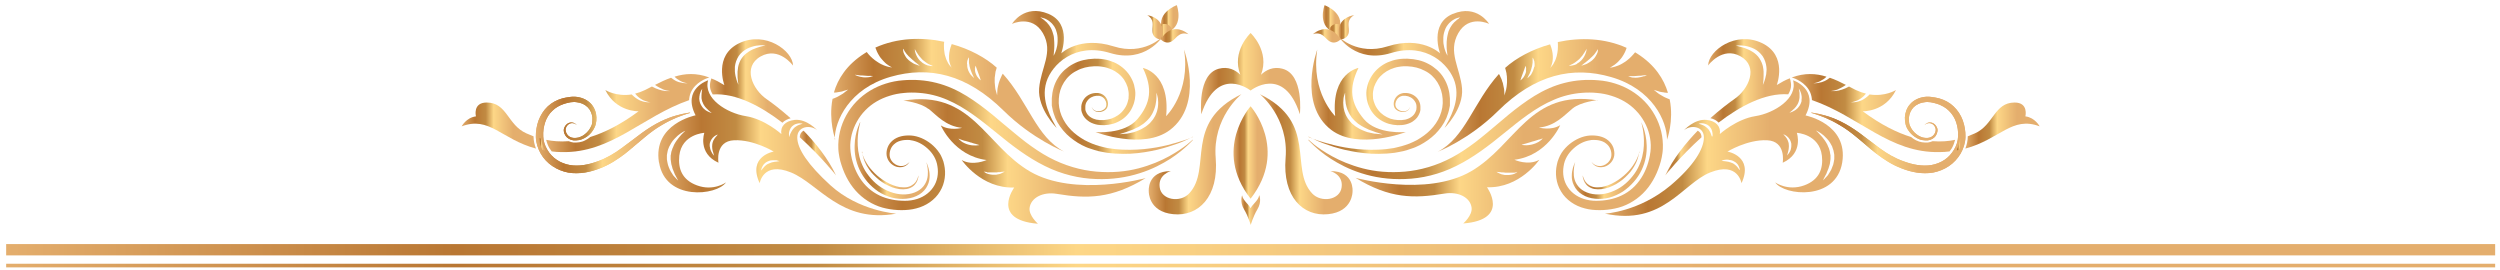 <?xml version="1.0" encoding="UTF-8"?> <svg xmlns="http://www.w3.org/2000/svg" width="278" height="30" viewBox="0 0 278 30" fill="none"><path d="M140.114 10.488C140.114 10.488 143.334 13.064 142.959 17.572C142.6 21.9 144.906 24.101 147.677 23.817C150.447 23.547 150.402 21.301 150.402 21.301C150.402 21.301 150.642 19.024 147.946 19.024C147.946 19.024 149.384 19.399 149.189 20.821C149.01 22.259 146.898 22.574 145.909 21.51C143.319 18.74 146.598 13.648 140.099 10.473L140.114 10.488Z" fill="url(#paint0_linear_36_3566)"></path><path d="M182.512 13.602C182.512 13.602 182.632 13.842 182.782 14.276C182.917 14.711 183.096 15.37 183.111 16.178C183.141 16.987 183.006 17.946 182.557 18.889C182.332 19.354 182.048 19.803 181.689 20.207C181.329 20.626 180.925 20.986 180.46 21.3C179.996 21.6 179.487 21.825 178.963 21.974C178.439 22.109 177.885 22.154 177.36 22.094C176.836 22.049 176.342 21.884 175.938 21.63C175.518 21.375 175.204 21.016 175.024 20.626C174.829 20.252 174.769 19.863 174.784 19.533C174.784 19.204 174.844 18.919 174.904 18.695C174.964 18.47 175.039 18.305 175.084 18.185C175.144 18.081 175.159 18.006 175.159 18.006C175.159 18.006 175.159 18.066 175.114 18.185C175.084 18.305 175.039 18.485 175.024 18.709C174.994 18.934 174.979 19.204 175.009 19.518C175.039 19.833 175.129 20.162 175.324 20.477C175.518 20.791 175.803 21.076 176.177 21.27C176.537 21.465 176.986 21.585 177.435 21.615C177.899 21.645 178.379 21.585 178.843 21.45C179.307 21.315 179.772 21.106 180.191 20.836C180.61 20.567 180.985 20.237 181.314 19.863C181.644 19.488 181.928 19.099 182.138 18.68C182.347 18.26 182.512 17.841 182.617 17.407C182.722 16.987 182.782 16.568 182.797 16.193C182.842 15.43 182.752 14.771 182.677 14.321C182.587 13.872 182.512 13.617 182.512 13.617V13.602Z" fill="url(#paint1_linear_36_3566)"></path><path d="M182.257 16.868C182.257 16.868 182.257 16.898 182.257 16.973C182.257 17.032 182.257 17.137 182.212 17.257C182.182 17.377 182.152 17.527 182.092 17.691C182.033 17.856 181.973 18.036 181.868 18.23C181.823 18.32 181.763 18.425 181.703 18.53C181.643 18.62 181.583 18.725 181.508 18.83C181.374 19.039 181.209 19.234 181.014 19.429C180.834 19.623 180.625 19.818 180.4 19.998C180.175 20.177 179.936 20.327 179.696 20.477C179.442 20.612 179.187 20.732 178.917 20.836C178.648 20.926 178.363 21.001 178.094 21.031C177.824 21.061 177.555 21.061 177.3 21.016C177.045 20.971 176.821 20.866 176.641 20.747C176.461 20.627 176.327 20.462 176.237 20.312C176.147 20.163 176.087 20.013 176.057 19.893C176.012 19.773 176.012 19.683 175.997 19.608C175.997 19.548 175.997 19.503 175.997 19.503C175.997 19.503 175.997 19.533 176.027 19.608C176.057 19.668 176.072 19.758 176.132 19.878C176.177 19.983 176.237 20.118 176.342 20.252C176.446 20.387 176.581 20.507 176.746 20.612C176.926 20.717 177.12 20.791 177.36 20.821C177.585 20.851 177.839 20.821 178.079 20.806C178.573 20.717 179.097 20.522 179.576 20.237C180.535 19.698 181.329 18.875 181.748 18.156C181.808 18.066 181.853 17.976 181.898 17.901C181.943 17.811 181.988 17.736 182.018 17.661C182.092 17.512 182.137 17.377 182.182 17.257C182.227 17.137 182.242 17.047 182.272 16.988L182.302 16.898L182.257 16.868Z" fill="url(#paint2_linear_36_3566)"></path><path d="M145.505 15.235C145.505 15.235 145.67 15.31 145.984 15.43C146.299 15.55 146.763 15.699 147.377 15.879C148.575 16.238 150.342 16.643 152.484 16.658C152.753 16.658 153.023 16.658 153.293 16.643C153.562 16.643 153.847 16.598 154.131 16.583C154.416 16.538 154.7 16.508 155 16.463C155.269 16.388 155.569 16.343 155.854 16.253C156.138 16.164 156.438 16.089 156.722 15.969C157.007 15.864 157.276 15.714 157.561 15.579C158.1 15.265 158.624 14.906 159.058 14.456C159.957 13.558 160.541 12.3 160.421 10.982C160.346 9.694 159.613 8.436 158.429 7.867C157.845 7.552 157.201 7.402 156.527 7.372C156.453 7.372 156.348 7.372 156.303 7.372H156.033C155.839 7.372 155.704 7.417 155.539 7.432C155.225 7.477 154.91 7.582 154.625 7.702C154.041 7.957 153.532 8.361 153.188 8.87C153.023 9.125 152.888 9.409 152.783 9.694C152.709 9.993 152.649 10.293 152.664 10.592C152.664 10.667 152.664 10.742 152.679 10.817V10.922V10.952L152.694 11.012L152.753 11.251C152.753 11.251 152.798 11.386 152.828 11.461C152.918 11.731 153.068 12 153.248 12.225C153.592 12.689 154.086 13.004 154.61 13.198C155.15 13.363 155.719 13.408 156.258 13.303C156.722 13.198 157.201 12.914 157.381 12.494C157.441 12.389 157.471 12.285 157.501 12.18V12.15V12.105L157.516 12C157.516 11.94 157.516 11.895 157.516 11.85C157.516 11.626 157.441 11.416 157.321 11.251C157.097 10.892 156.677 10.682 156.288 10.652H156.213C156.213 10.652 156.168 10.652 156.138 10.652C156.078 10.652 156.033 10.652 155.988 10.652C155.898 10.667 155.809 10.697 155.734 10.727C155.569 10.802 155.434 10.922 155.344 11.057C155.15 11.341 155.105 11.701 155.254 11.955C155.389 12.18 155.659 12.315 155.883 12.36C156.108 12.405 156.318 12.36 156.468 12.285C156.617 12.21 156.692 12.09 156.737 12.03C156.782 11.955 156.797 11.91 156.797 11.91C156.797 11.91 156.797 11.955 156.752 12.03C156.707 12.105 156.647 12.225 156.498 12.315C156.363 12.405 156.138 12.479 155.883 12.449C155.629 12.419 155.329 12.33 155.105 12.03C154.925 11.731 154.94 11.296 155.15 10.937C155.254 10.757 155.419 10.592 155.614 10.488C155.719 10.428 155.824 10.398 155.943 10.368C156.003 10.353 156.048 10.353 156.108 10.338C156.138 10.338 156.153 10.338 156.198 10.338H156.288C156.782 10.338 157.306 10.547 157.651 10.997C157.815 11.221 157.935 11.506 157.95 11.806C157.95 11.88 157.95 11.97 157.95 12.045V12.135V12.18C157.95 12.225 157.95 12.225 157.95 12.24C157.92 12.39 157.89 12.539 157.815 12.674C157.756 12.824 157.666 12.944 157.576 13.079C157.471 13.198 157.366 13.318 157.231 13.408C156.992 13.618 156.677 13.737 156.348 13.827C155.749 13.977 155.075 13.947 154.431 13.767C153.787 13.573 153.158 13.198 152.708 12.629C152.469 12.345 152.304 12.03 152.169 11.671C152.139 11.581 152.094 11.491 152.079 11.401L152.02 11.162V11.102L151.99 11.072C151.99 11.027 151.99 11.057 151.99 11.042L151.975 10.877C151.975 10.787 151.945 10.697 151.945 10.592C151.915 10.203 151.975 9.829 152.079 9.454C152.184 9.08 152.349 8.735 152.559 8.406C152.978 7.762 153.607 7.238 154.326 6.923C154.685 6.773 155.045 6.654 155.449 6.594C155.644 6.564 155.854 6.534 156.018 6.534H156.288C156.423 6.504 156.498 6.534 156.587 6.534C157.351 6.564 158.145 6.728 158.834 7.103C159.193 7.283 159.508 7.522 159.807 7.777C160.092 8.046 160.361 8.346 160.556 8.69C160.975 9.364 161.185 10.143 161.23 10.922V11.176V11.236V11.266V11.296V11.461V11.746L161.17 12.03C161.11 12.405 160.975 12.764 160.841 13.123C160.541 13.812 160.092 14.411 159.583 14.921C159.073 15.415 158.489 15.819 157.89 16.134C157.591 16.283 157.276 16.433 156.962 16.523C156.662 16.643 156.348 16.718 156.033 16.808C155.719 16.882 155.404 16.927 155.09 16.987C154.79 17.017 154.506 17.062 154.191 17.077C153.892 17.077 153.592 17.107 153.308 17.107C153.023 17.107 152.738 17.107 152.469 17.092C151.376 17.032 150.387 16.852 149.519 16.658C148.65 16.448 147.916 16.209 147.332 15.999C146.733 15.789 146.284 15.579 145.984 15.43C145.685 15.28 145.52 15.19 145.52 15.19L145.505 15.235Z" fill="url(#paint3_linear_36_3566)"></path><path d="M145.505 15.52C145.505 15.52 145.715 15.729 146.134 16.074C146.569 16.418 147.227 16.882 148.126 17.377C149.025 17.871 150.163 18.365 151.541 18.724C152.918 19.084 154.506 19.234 156.228 19.084C157.936 18.934 159.763 18.425 161.485 17.496C162.354 17.032 163.192 16.463 164.031 15.834C164.855 15.205 165.678 14.501 166.517 13.797C167.356 13.078 168.224 12.345 169.168 11.656C170.111 10.967 171.115 10.308 172.253 9.814C173.376 9.319 174.604 9.005 175.862 8.915C176.207 8.9 176.446 8.87 176.791 8.885C177.12 8.885 177.42 8.9 177.734 8.93C178.363 8.975 178.992 9.095 179.606 9.289C180.834 9.664 181.988 10.353 182.886 11.281C183.785 12.21 184.429 13.378 184.728 14.636C184.878 15.265 184.938 15.909 184.908 16.553C184.908 16.718 184.878 16.882 184.863 17.032C184.833 17.167 184.818 17.317 184.788 17.481C184.728 17.781 184.653 18.081 184.549 18.38C184.174 19.548 183.56 20.656 182.691 21.51C181.823 22.364 180.715 22.963 179.576 23.187C179.007 23.307 178.438 23.367 177.884 23.367C177.33 23.367 176.761 23.322 176.222 23.172C175.143 22.903 174.14 22.229 173.586 21.285C173.017 20.357 172.912 19.249 173.122 18.32C173.167 18.08 173.226 17.871 173.331 17.631C173.406 17.451 173.526 17.182 173.646 17.002C173.9 16.613 174.215 16.283 174.544 16.014C175.218 15.475 175.997 15.13 176.776 15.07C177.525 15.025 178.318 15.16 178.843 15.624C179.112 15.849 179.307 16.134 179.412 16.433C179.501 16.733 179.546 17.032 179.501 17.317C179.397 17.916 178.992 18.29 178.603 18.47C178.214 18.649 177.824 18.62 177.555 18.515C177.3 18.41 177.135 18.245 177.06 18.125C177.015 18.066 176.985 18.02 176.97 17.991C176.956 17.961 176.941 17.946 176.941 17.946C176.941 17.946 176.941 17.946 176.97 17.991C176.985 18.02 177.03 18.065 177.075 18.11C177.165 18.215 177.33 18.35 177.599 18.425C177.854 18.5 178.199 18.485 178.528 18.29C178.843 18.11 179.157 17.736 179.187 17.287C179.217 16.822 179.037 16.283 178.588 15.954C178.378 15.774 178.094 15.669 177.794 15.609C177.644 15.579 177.495 15.564 177.33 15.564C177.24 15.564 177.165 15.564 177.075 15.564C176.985 15.564 176.911 15.564 176.836 15.594C176.177 15.684 175.518 16.014 174.964 16.523C174.41 17.017 173.975 17.706 173.87 18.5C173.736 19.294 173.87 20.147 174.35 20.836C174.814 21.525 175.578 22.019 176.461 22.214C176.911 22.319 177.36 22.349 177.854 22.319C178.333 22.304 178.828 22.229 179.292 22.109C180.235 21.869 181.119 21.39 181.808 20.671C182.497 19.968 183.006 19.039 183.29 18.035C183.365 17.781 183.425 17.526 183.47 17.272C183.47 17.152 183.515 17.032 183.53 16.882C183.545 16.762 183.56 16.628 183.56 16.508C183.59 15.999 183.53 15.489 183.41 14.98C183.171 13.977 182.632 13.018 181.898 12.27C181.164 11.506 180.22 10.967 179.187 10.652C178.678 10.487 178.139 10.383 177.599 10.338C177.33 10.308 177.045 10.293 176.791 10.293C176.551 10.293 176.207 10.293 175.952 10.323C174.859 10.398 173.781 10.667 172.777 11.101C170.755 11.955 169.003 13.393 167.281 14.786C165.573 16.193 163.821 17.526 161.934 18.455C160.062 19.398 158.085 19.848 156.258 19.907C154.446 19.982 152.784 19.713 151.391 19.264C149.998 18.829 148.86 18.215 147.991 17.661C147.108 17.092 146.494 16.553 146.089 16.178C145.685 15.804 145.49 15.579 145.49 15.579L145.505 15.52Z" fill="url(#paint4_linear_36_3566)"></path><path d="M201.397 12.509C201.397 12.509 201.547 12.539 201.817 12.584C202.086 12.629 202.491 12.704 202.985 12.854C203.479 12.989 204.078 13.213 204.722 13.528C205.366 13.842 206.07 14.277 206.789 14.801C207.508 15.325 208.242 15.909 209.035 16.493C209.829 17.077 210.713 17.601 211.701 17.946C212.195 18.125 212.705 18.275 213.229 18.35C213.753 18.425 214.277 18.44 214.786 18.35C215.296 18.26 215.79 18.066 216.224 17.781C216.658 17.497 217.018 17.092 217.287 16.643C217.557 16.194 217.722 15.684 217.737 15.175C217.767 14.636 217.692 14.097 217.527 13.603C217.362 13.108 217.078 12.659 216.718 12.315C216.359 11.955 215.91 11.716 215.43 11.551C215.191 11.476 214.951 11.416 214.696 11.371C214.472 11.341 214.217 11.326 213.993 11.371C213.528 11.416 213.094 11.626 212.794 11.925C212.48 12.24 212.315 12.659 212.27 13.079C212.255 13.288 212.27 13.498 212.3 13.707C212.33 13.887 212.42 14.082 212.525 14.262C212.72 14.606 213.019 14.891 213.334 15.085C213.498 15.175 213.663 15.25 213.828 15.295C214.008 15.325 214.172 15.355 214.337 15.34C214.652 15.325 214.936 15.16 215.086 14.935C215.236 14.711 215.296 14.441 215.221 14.232C215.146 14.007 214.996 13.842 214.831 13.767C214.666 13.678 214.502 13.678 214.367 13.707C214.112 13.782 214.008 13.917 214.008 13.917C214.008 13.917 214.082 13.782 214.352 13.662C214.487 13.618 214.681 13.588 214.876 13.662C215.071 13.737 215.281 13.917 215.385 14.172C215.445 14.291 215.475 14.456 215.445 14.606C215.415 14.771 215.37 14.921 215.281 15.055C215.101 15.355 214.756 15.565 214.367 15.61C214.172 15.624 213.978 15.61 213.783 15.579C213.573 15.55 213.379 15.475 213.184 15.37C212.809 15.175 212.45 14.876 212.195 14.471C212.061 14.277 211.956 14.052 211.896 13.797C211.836 13.558 211.821 13.303 211.821 13.049C211.851 12.539 212.031 11.985 212.42 11.566C212.794 11.146 213.349 10.877 213.933 10.787C214.217 10.742 214.517 10.742 214.816 10.787C215.086 10.817 215.385 10.877 215.67 10.952C216.239 11.117 216.793 11.401 217.242 11.835C217.692 12.255 218.051 12.809 218.261 13.393C218.471 13.977 218.575 14.606 218.56 15.235C218.545 15.894 218.336 16.523 218.021 17.077C217.692 17.631 217.257 18.111 216.718 18.47C216.194 18.829 215.58 19.069 214.966 19.189C214.352 19.294 213.723 19.279 213.139 19.189C212.555 19.099 211.986 18.934 211.462 18.725C210.383 18.32 209.47 17.706 208.661 17.092C207.852 16.463 207.163 15.819 206.489 15.28C205.83 14.726 205.186 14.262 204.587 13.917C203.988 13.558 203.434 13.288 202.97 13.093C202.506 12.899 202.131 12.779 201.862 12.689C201.607 12.599 201.457 12.569 201.457 12.569L201.397 12.509Z" fill="url(#paint5_linear_36_3566)"></path><path d="M201.397 12.509C201.397 12.509 201.547 12.539 201.817 12.584C202.086 12.629 202.491 12.704 202.985 12.854C203.479 12.989 204.078 13.213 204.722 13.528C205.366 13.842 206.07 14.277 206.789 14.801C207.508 15.325 208.242 15.909 209.035 16.493C209.829 17.077 210.713 17.601 211.701 17.946C212.195 18.125 212.705 18.275 213.229 18.35C213.753 18.425 214.277 18.44 214.786 18.35C215.296 18.26 215.79 18.066 216.224 17.781C216.658 17.497 217.018 17.092 217.287 16.643C217.557 16.194 217.722 15.684 217.737 15.175C217.767 14.636 217.692 14.097 217.527 13.603C217.362 13.108 217.078 12.659 216.718 12.315C216.359 11.955 215.91 11.716 215.43 11.551C215.191 11.476 214.951 11.416 214.696 11.371C214.472 11.341 214.217 11.326 213.993 11.371C213.528 11.416 213.094 11.626 212.794 11.925C212.48 12.24 212.315 12.659 212.27 13.079C212.255 13.288 212.27 13.498 212.3 13.707C212.33 13.887 212.42 14.082 212.525 14.262C212.72 14.606 213.019 14.891 213.334 15.085C213.498 15.175 213.663 15.25 213.828 15.295C214.008 15.325 214.172 15.355 214.337 15.34C214.652 15.325 214.936 15.16 215.086 14.935C215.236 14.711 215.296 14.441 215.221 14.232C215.146 14.007 214.996 13.842 214.831 13.767C214.666 13.678 214.502 13.678 214.367 13.707C214.112 13.782 214.008 13.917 214.008 13.917C214.008 13.917 214.082 13.782 214.352 13.662C214.487 13.618 214.681 13.588 214.876 13.662C215.071 13.737 215.281 13.917 215.385 14.172C215.445 14.291 215.475 14.456 215.445 14.606C215.415 14.771 215.37 14.921 215.281 15.055C215.101 15.355 214.756 15.565 214.367 15.61C214.172 15.624 213.978 15.61 213.783 15.579C213.573 15.55 213.379 15.475 213.184 15.37C212.809 15.175 212.45 14.876 212.195 14.471C212.061 14.277 211.956 14.052 211.896 13.797C211.836 13.558 211.821 13.303 211.821 13.049C211.851 12.539 212.031 11.985 212.42 11.566C212.794 11.146 213.349 10.877 213.933 10.787C214.217 10.742 214.517 10.742 214.816 10.787C215.086 10.817 215.385 10.877 215.67 10.952C216.239 11.117 216.793 11.401 217.242 11.835C217.692 12.255 218.051 12.809 218.261 13.393C218.471 13.977 218.575 14.606 218.56 15.235C218.545 15.894 218.336 16.523 218.021 17.077C217.692 17.631 217.257 18.111 216.718 18.47C216.194 18.829 215.58 19.069 214.966 19.189C214.352 19.294 213.723 19.279 213.139 19.189C212.555 19.099 211.986 18.934 211.462 18.725C210.383 18.32 209.47 17.706 208.661 17.092C207.852 16.463 207.163 15.819 206.489 15.28C205.83 14.726 205.186 14.262 204.587 13.917C203.988 13.558 203.434 13.288 202.97 13.093C202.506 12.899 202.131 12.779 201.862 12.689C201.607 12.599 201.457 12.569 201.457 12.569L201.397 12.509Z" fill="url(#paint6_linear_36_3566)"></path><path d="M147.288 0.573C147.288 0.573 146.314 3.194 148.74 3.703C149.924 1.517 147.288 0.573 147.288 0.573Z" fill="url(#paint7_linear_36_3566)"></path><path d="M149.489 3.179C149.699 3.629 149.489 4.168 149.055 4.377C148.606 4.587 148.066 4.377 147.842 3.943C147.632 3.494 147.842 2.955 148.276 2.745C148.725 2.535 149.264 2.73 149.489 3.179Z" fill="url(#paint8_linear_36_3566)"></path><path d="M149.055 4.392C149.055 4.392 149.984 4.362 149.999 3.434C150.014 2.82 149.714 2.221 150.583 1.682C150.583 1.682 149.1 1.846 148.876 3.194C148.831 3.494 148.846 3.943 149.04 4.392H149.055Z" fill="url(#paint9_linear_36_3566)"></path><path d="M149.055 4.392C149.055 4.392 148.441 5.081 147.707 4.497C147.227 4.108 146.958 3.494 145.984 3.808C145.984 3.808 147.078 2.775 148.246 3.494C148.5 3.643 148.83 3.943 149.04 4.392H149.055Z" fill="url(#paint10_linear_36_3566)"></path><path d="M188.787 14.532C187.409 15.954 186.046 17.662 185.178 19.504C185.178 19.504 186.81 17.422 189.206 15.266C189.206 14.846 188.982 14.637 188.787 14.532Z" fill="url(#paint11_linear_36_3566)"></path><path d="M225.224 12.929C225.224 12.929 225.599 11.401 224.026 11.401C221.75 11.401 221.705 13.902 219.608 14.831C219.384 14.921 219.114 15.041 218.814 15.16V15.19C218.814 15.64 218.71 16.089 218.545 16.523C222.394 15.49 223.727 12.869 226.812 14.052C226.812 14.052 226.303 13.079 225.239 12.944L225.224 12.929Z" fill="url(#paint12_linear_36_3566)"></path><path d="M217.975 15.415C217.915 15.85 217.766 16.314 217.541 16.733C217.646 16.718 217.736 16.703 217.841 16.673C218.065 16.239 218.185 15.79 218.23 15.34C218.155 15.37 218.08 15.385 217.99 15.415H217.975Z" fill="url(#paint13_linear_36_3566)"></path><path d="M201.502 11.132C206.773 12.959 210.113 17.032 215.684 16.913C216.074 16.913 216.448 16.883 216.793 16.838C216.882 16.718 216.972 16.598 217.047 16.478C217.212 16.179 217.332 15.864 217.407 15.55C216.703 15.7 215.864 15.774 214.905 15.7C214.741 15.774 214.561 15.819 214.381 15.849C214.187 15.864 213.962 15.849 213.722 15.819C213.513 15.789 213.288 15.715 213.048 15.595C212.854 15.505 212.674 15.37 212.509 15.235C210.952 14.756 209.155 13.873 207.133 12.375C207.133 12.375 209.634 12.465 210.832 10.009C210.832 10.009 209.649 10.772 207.897 10.503C207.867 10.533 207.837 10.563 207.807 10.593C207.627 10.772 207.357 10.982 207.058 11.132C206.983 11.177 206.908 11.192 206.833 11.222C206.758 11.252 206.683 11.267 206.609 11.297C206.534 11.312 206.459 11.326 206.384 11.341C206.309 11.357 206.249 11.356 206.189 11.371C206.069 11.386 205.965 11.371 205.89 11.371H205.785C205.785 11.371 205.83 11.371 205.89 11.357C205.965 11.357 206.054 11.326 206.174 11.297C206.234 11.282 206.294 11.267 206.354 11.237C206.414 11.207 206.489 11.192 206.549 11.162C206.609 11.132 206.683 11.102 206.743 11.057C206.818 11.012 206.878 10.982 206.938 10.937C207.163 10.787 207.357 10.578 207.492 10.413C207.133 10.323 206.758 10.188 206.369 10.009C206.114 9.889 205.86 9.754 205.605 9.619C205.59 9.619 205.575 9.649 205.56 9.649C205.455 9.709 205.336 9.754 205.201 9.829C205.141 9.859 205.066 9.889 204.991 9.904C204.916 9.934 204.856 9.964 204.781 9.979C204.707 9.994 204.632 10.024 204.557 10.039C204.482 10.053 204.422 10.084 204.347 10.084C204.272 10.084 204.212 10.113 204.137 10.113C204.063 10.113 204.018 10.143 203.943 10.128C203.718 10.128 203.568 10.128 203.568 10.128C203.568 10.128 203.718 10.098 203.943 10.069C204.003 10.069 204.048 10.039 204.123 10.024C204.182 10.009 204.242 9.979 204.302 9.964C204.377 9.949 204.437 9.904 204.497 9.874C204.572 9.844 204.632 9.814 204.692 9.784C204.767 9.754 204.811 9.709 204.886 9.679C204.946 9.634 205.006 9.604 205.066 9.574C205.141 9.529 205.201 9.484 205.261 9.44C204.677 9.14 204.093 8.855 203.479 8.646C203.479 8.646 203.389 8.721 203.329 8.751C203.269 8.795 203.224 8.825 203.164 8.87C203.104 8.9 203.044 8.945 202.969 8.975C202.909 9.02 202.835 9.035 202.76 9.065C202.7 9.095 202.625 9.125 202.565 9.14C202.49 9.14 202.43 9.17 202.355 9.185C202.295 9.185 202.235 9.215 202.176 9.23C202.116 9.23 202.056 9.23 201.996 9.245C201.786 9.26 201.636 9.275 201.636 9.275C201.636 9.275 201.771 9.23 201.981 9.185C202.026 9.17 202.086 9.155 202.146 9.14C202.206 9.11 202.25 9.095 202.31 9.065C202.37 9.035 202.43 9.005 202.49 8.975C202.55 8.93 202.595 8.9 202.67 8.87C202.73 8.825 202.79 8.81 202.835 8.766C202.879 8.721 202.939 8.676 202.984 8.646C203.029 8.616 203.074 8.571 203.104 8.526C201.951 8.166 200.693 8.077 199.24 8.616L199.465 8.691C199.465 8.691 200.813 9.125 201.307 10.308C201.412 10.563 201.472 10.847 201.487 11.132H201.502Z" fill="url(#paint14_linear_36_3566)"></path><path d="M139.065 11.82C139.065 11.82 134.797 16.628 139.065 22.094C143.333 16.613 139.065 11.82 139.065 11.82Z" fill="url(#paint15_linear_36_3566)"></path><path d="M142.615 7.642C141.582 7.372 140.788 7.777 140.219 8.316C141.237 5.695 139.066 3.673 139.066 3.673C139.066 3.673 136.909 5.695 137.927 8.316C137.358 7.762 136.565 7.372 135.531 7.642C133.105 8.271 133.584 12.704 133.584 12.704C135.396 7.148 139.066 10.068 139.066 10.068C139.066 10.068 142.75 7.148 144.547 12.704C144.547 12.704 145.026 8.256 142.6 7.642H142.615Z" fill="url(#paint16_linear_36_3566)"></path><path d="M151.66 13.243C150.178 11.476 149.953 9.829 151.061 7.552C151.061 7.552 148.006 8.107 148.47 12.914C148.47 12.914 145.745 10.278 146.478 5.516C146.478 5.516 144.247 11.581 148.051 14.457C151.061 16.718 156.333 14.681 156.333 14.681C156.333 14.681 153.143 15.011 151.66 13.243ZM153.413 14.906C153.323 14.906 153.203 14.906 153.053 14.876C152.918 14.876 152.754 14.861 152.604 14.816C152.439 14.786 152.259 14.741 152.065 14.696C151.87 14.636 151.69 14.561 151.481 14.472C151.271 14.397 151.091 14.277 150.897 14.157L150.747 14.067L150.612 13.962L150.342 13.738C150.253 13.663 150.193 13.558 150.103 13.468C150.028 13.378 149.953 13.288 149.893 13.198C149.833 13.094 149.773 13.004 149.713 12.899C149.653 12.809 149.624 12.689 149.579 12.585C149.489 12.39 149.459 12.165 149.414 11.985C149.399 11.791 149.369 11.596 149.369 11.416C149.369 11.252 149.384 11.087 149.399 10.952C149.414 10.817 149.444 10.697 149.474 10.608C149.504 10.518 149.519 10.443 149.549 10.383C149.564 10.338 149.579 10.308 149.579 10.308C149.579 10.308 149.579 10.428 149.579 10.608C149.579 10.802 149.579 11.072 149.638 11.401C149.638 11.566 149.713 11.731 149.743 11.911C149.803 12.09 149.848 12.27 149.953 12.45C149.998 12.54 150.028 12.629 150.088 12.719C150.148 12.794 150.193 12.884 150.253 12.974C150.297 13.064 150.372 13.139 150.447 13.213C150.522 13.288 150.582 13.378 150.657 13.438L150.897 13.648L151.016 13.753L151.151 13.842C151.331 13.947 151.496 14.082 151.675 14.157C151.855 14.247 152.035 14.337 152.199 14.412C152.379 14.472 152.544 14.531 152.694 14.591C152.843 14.666 152.993 14.696 153.128 14.741C153.263 14.786 153.368 14.816 153.457 14.846C153.652 14.906 153.757 14.936 153.757 14.936C153.757 14.936 153.652 14.936 153.457 14.921L153.413 14.906Z" fill="url(#paint17_linear_36_3566)"></path><path d="M161.575 1.532C158.894 2.64 160.137 5.935 160.137 5.935C160.137 5.935 158.1 3.943 154.296 5.156C150.942 6.219 148.875 4.093 148.875 4.093C148.875 4.093 150.777 7.103 154.701 5.89C158.64 4.692 161.171 7.193 161.77 9.11C162.429 11.221 161.186 13.213 160.631 14.232C160.631 14.232 162.773 12.105 162.578 9.828C162.384 7.567 160.961 5.8 162.159 3.688C163.357 1.576 165.589 2.655 165.589 2.655C165.589 2.655 164.241 0.423 161.56 1.547L161.575 1.532ZM162.264 2.041C162.264 2.041 162.144 2.131 162.054 2.176C161.979 2.235 161.904 2.31 161.815 2.385C161.77 2.43 161.725 2.46 161.68 2.505C161.635 2.55 161.605 2.61 161.56 2.655C161.515 2.7 161.47 2.745 161.44 2.805C161.41 2.864 161.365 2.909 161.335 2.969C161.305 3.029 161.26 3.074 161.23 3.149C161.201 3.209 161.171 3.284 161.141 3.344C161.066 3.464 161.051 3.613 161.006 3.763C160.976 3.913 160.931 4.048 160.916 4.197C160.916 4.347 160.871 4.482 160.871 4.632C160.856 4.916 160.871 5.186 160.871 5.41C160.916 5.875 160.961 6.189 160.961 6.189C160.961 6.189 160.781 5.92 160.646 5.455C160.616 5.336 160.572 5.201 160.557 5.066C160.527 4.931 160.497 4.781 160.497 4.632C160.497 4.482 160.497 4.317 160.497 4.152C160.497 3.988 160.542 3.823 160.572 3.658L160.646 3.419C160.676 3.329 160.706 3.254 160.736 3.179C160.811 3.029 160.886 2.879 160.991 2.76C161.036 2.7 161.081 2.64 161.141 2.58C161.201 2.535 161.245 2.475 161.305 2.43C161.365 2.385 161.41 2.34 161.47 2.295C161.53 2.25 161.59 2.22 161.635 2.191C161.74 2.131 161.845 2.071 161.934 2.041C162.024 2.011 162.114 1.981 162.174 1.966C162.309 1.921 162.384 1.906 162.384 1.906C162.384 1.906 162.324 1.951 162.204 2.041H162.264Z" fill="url(#paint18_linear_36_3566)"></path><path d="M185.626 11.027C185.626 11.027 185.552 10.997 185.507 10.982C185.417 10.937 185.312 10.907 185.222 10.862C185.132 10.817 185.042 10.787 184.953 10.727C184.863 10.682 184.788 10.622 184.698 10.577C184.608 10.532 184.533 10.487 184.473 10.443C184.398 10.383 184.339 10.338 184.279 10.293C184.054 10.113 183.904 9.993 183.904 9.993C183.904 9.993 184.084 10.053 184.354 10.128C184.428 10.143 184.488 10.173 184.578 10.203C184.653 10.218 184.743 10.233 184.833 10.248C184.923 10.248 185.012 10.278 185.102 10.293C185.192 10.308 185.282 10.308 185.372 10.323C185.402 10.323 185.447 10.323 185.477 10.323C185.027 8.81 184.039 7.223 182.062 5.965C181.987 5.905 181.897 5.875 181.823 5.815C181.583 6.114 181.268 6.459 180.909 6.728C180.804 6.818 180.684 6.893 180.579 6.953C180.475 7.028 180.355 7.088 180.25 7.148C180.145 7.208 180.025 7.253 179.921 7.297C179.816 7.342 179.711 7.372 179.621 7.402C179.441 7.462 179.277 7.492 179.172 7.507C179.067 7.522 179.007 7.537 179.007 7.537C179.007 7.537 179.067 7.507 179.157 7.447C179.247 7.387 179.381 7.312 179.531 7.208C179.606 7.148 179.681 7.088 179.756 7.028C179.831 6.953 179.921 6.893 179.995 6.803C180.07 6.713 180.145 6.639 180.22 6.549C180.295 6.459 180.37 6.369 180.43 6.264C180.639 5.95 180.789 5.62 180.879 5.321C178.453 4.227 175.712 4.137 173.226 4.677C173.226 4.826 173.256 4.991 173.241 5.156C173.241 5.381 173.226 5.635 173.181 5.875C173.151 5.995 173.136 6.114 173.106 6.234C173.076 6.354 173.046 6.459 173.001 6.564C172.957 6.668 172.927 6.773 172.867 6.863C172.822 6.953 172.777 7.043 172.732 7.118C172.687 7.193 172.627 7.253 172.597 7.312C172.552 7.357 172.507 7.402 172.477 7.447C172.417 7.522 172.372 7.567 172.372 7.567C172.372 7.567 172.402 7.522 172.447 7.432C172.462 7.387 172.492 7.327 172.522 7.268C172.537 7.208 172.567 7.133 172.582 7.058C172.612 6.983 172.627 6.893 172.642 6.803C172.657 6.713 172.672 6.624 172.672 6.519C172.672 6.429 172.672 6.324 172.672 6.219C172.672 6.114 172.657 6.01 172.642 5.905C172.612 5.695 172.567 5.5 172.507 5.306C172.462 5.171 172.417 5.051 172.372 4.931C170.381 5.485 168.598 6.444 167.37 7.552C167.4 7.642 167.415 7.732 167.445 7.822C167.475 7.926 167.505 8.031 167.52 8.136C167.52 8.241 167.55 8.361 167.565 8.481C167.58 8.6 167.58 8.72 167.58 8.84C167.58 8.96 167.58 9.08 167.58 9.185C167.58 9.304 167.55 9.409 167.55 9.514C167.55 9.619 167.52 9.724 167.505 9.814C167.505 9.903 167.475 9.993 167.445 10.083C167.355 10.413 167.295 10.622 167.295 10.622C167.295 10.622 167.295 10.398 167.266 10.068C167.266 9.978 167.265 9.903 167.236 9.814C167.221 9.724 167.191 9.634 167.176 9.529C167.146 9.439 167.146 9.334 167.116 9.229C167.071 9.14 167.041 9.035 167.011 8.93C166.981 8.84 166.951 8.735 166.891 8.645C166.846 8.556 166.801 8.466 166.771 8.376C166.741 8.316 166.711 8.271 166.681 8.226C163.821 11.401 162.967 15.265 159.867 16.882C159.867 16.882 163.372 15.52 166.577 12.345C170.695 8.271 174.888 7.327 179.157 8.57C183.739 9.888 185.372 13.453 185.372 15.534C185.372 15.534 186.151 13.468 185.671 11.057L185.626 11.027ZM169.707 7.897C169.707 8.001 169.662 8.106 169.617 8.226C169.572 8.331 169.527 8.436 169.467 8.526C169.407 8.615 169.362 8.69 169.287 8.75C169.168 8.87 169.078 8.945 169.078 8.945C169.078 8.945 169.093 8.825 169.153 8.675C169.182 8.6 169.212 8.511 169.242 8.421C169.287 8.331 169.317 8.241 169.347 8.136C169.392 8.046 169.422 7.941 169.452 7.852C169.497 7.762 169.512 7.672 169.542 7.597C169.602 7.447 169.647 7.327 169.647 7.327C169.647 7.327 169.647 7.357 169.677 7.402C169.677 7.462 169.707 7.522 169.707 7.612C169.707 7.702 169.707 7.807 169.692 7.912L169.707 7.897ZM170.605 7.402C170.605 7.477 170.575 7.552 170.545 7.642C170.515 7.717 170.5 7.807 170.47 7.882C170.44 7.956 170.396 8.031 170.366 8.091C170.321 8.166 170.291 8.226 170.261 8.286C170.231 8.346 170.171 8.391 170.126 8.436C169.961 8.615 169.841 8.705 169.841 8.705C169.841 8.705 169.901 8.541 170.006 8.346C170.036 8.301 170.066 8.241 170.096 8.181C170.111 8.121 170.141 8.061 170.171 7.986C170.201 7.927 170.216 7.852 170.246 7.792C170.276 7.717 170.291 7.657 170.306 7.582C170.306 7.507 170.351 7.447 170.366 7.372C170.366 7.298 170.381 7.238 170.396 7.163C170.411 7.088 170.411 7.028 170.426 6.968C170.426 6.908 170.426 6.848 170.426 6.788C170.426 6.683 170.426 6.579 170.426 6.504C170.426 6.429 170.426 6.399 170.426 6.399C170.426 6.399 170.455 6.429 170.485 6.489C170.5 6.519 170.53 6.564 170.545 6.609C170.545 6.654 170.575 6.713 170.605 6.773C170.62 6.833 170.635 6.893 170.635 6.968C170.635 7.043 170.665 7.118 170.65 7.193C170.65 7.268 170.65 7.357 170.65 7.432L170.605 7.402ZM175.368 7.103C175.293 7.148 175.203 7.178 175.128 7.208C175.053 7.238 174.978 7.253 174.903 7.268C174.769 7.297 174.649 7.312 174.574 7.312C174.484 7.312 174.454 7.312 174.454 7.312C174.454 7.312 174.499 7.297 174.559 7.253C174.604 7.253 174.634 7.223 174.694 7.193C174.739 7.178 174.799 7.148 174.859 7.118C174.918 7.088 174.978 7.058 175.038 7.013C175.098 6.968 175.173 6.938 175.233 6.878C175.293 6.833 175.368 6.788 175.428 6.728C175.502 6.668 175.562 6.624 175.622 6.564C175.742 6.444 175.847 6.309 175.952 6.189C176.042 6.054 176.131 5.935 176.206 5.815C176.356 5.59 176.431 5.425 176.431 5.425C176.431 5.425 176.431 5.62 176.341 5.875C176.296 6.01 176.236 6.159 176.146 6.309C176.102 6.384 176.057 6.459 175.997 6.534C175.937 6.609 175.877 6.683 175.817 6.743C175.682 6.878 175.532 6.998 175.368 7.073V7.103ZM177.689 5.56C177.689 5.56 177.689 5.65 177.674 5.695C177.674 5.755 177.659 5.815 177.629 5.875C177.599 5.935 177.569 6.01 177.539 6.069C177.509 6.144 177.464 6.204 177.419 6.279C177.375 6.339 177.33 6.429 177.27 6.489C177.21 6.549 177.15 6.609 177.075 6.683C177.015 6.743 176.94 6.803 176.865 6.848C176.79 6.908 176.716 6.938 176.656 6.983C176.581 7.028 176.521 7.073 176.446 7.103C176.371 7.133 176.311 7.163 176.251 7.178C175.997 7.268 175.832 7.312 175.832 7.312C175.832 7.312 175.967 7.193 176.161 7.043C176.206 7.013 176.266 6.968 176.326 6.923C176.386 6.878 176.431 6.833 176.506 6.773C176.566 6.728 176.626 6.668 176.686 6.624C176.76 6.579 176.805 6.519 176.865 6.459C176.925 6.399 176.985 6.354 177.045 6.294C177.105 6.234 177.15 6.174 177.21 6.129C177.255 6.069 177.315 6.025 177.345 5.965C177.389 5.905 177.419 5.86 177.464 5.8C177.494 5.755 177.524 5.695 177.554 5.665C177.584 5.62 177.599 5.575 177.629 5.545C177.659 5.485 177.674 5.44 177.674 5.44C177.674 5.44 177.674 5.485 177.674 5.56H177.689ZM182.826 8.466C182.631 8.541 182.377 8.6 182.107 8.63C181.972 8.63 181.837 8.66 181.703 8.63C181.583 8.63 181.463 8.63 181.358 8.585C181.164 8.526 181.044 8.481 181.044 8.481C181.044 8.481 181.179 8.481 181.373 8.466C181.463 8.466 181.583 8.466 181.703 8.466C181.823 8.466 181.957 8.436 182.077 8.436C182.137 8.436 182.197 8.436 182.272 8.421C182.332 8.421 182.392 8.421 182.466 8.421C182.586 8.391 182.706 8.391 182.796 8.376C182.886 8.376 182.976 8.376 183.036 8.346C183.095 8.346 183.125 8.346 183.125 8.346C183.125 8.346 183.006 8.421 182.826 8.496V8.466Z" fill="url(#paint19_linear_36_3566)"></path><path d="M177.675 11.162C170.082 9.919 168.599 16.119 163.597 19.039C158.595 21.959 150.732 19.773 150.732 19.773C154.521 22.094 157.232 22.094 160.632 21.525C162.159 21.271 163.507 21.959 163.642 23.098C163.747 23.951 162.713 24.85 162.713 24.85C167.985 24.431 165.349 20.821 165.349 20.821C169.004 20.956 171.175 17.766 171.175 17.766C169.917 18.47 168.404 17.766 168.404 17.766C172.059 17.302 173.496 13.917 173.496 13.917C172.478 14.561 171.13 14.187 171.13 14.187C172.972 14.007 173.961 12.794 174.874 12.06C175.803 11.311 177.66 11.132 177.66 11.132L177.675 11.162ZM168.629 19.129L168.734 19.114C168.734 19.114 168.704 19.144 168.644 19.189C168.584 19.234 168.509 19.279 168.404 19.324C168.3 19.369 168.165 19.413 168.03 19.428C167.955 19.428 167.88 19.459 167.805 19.459C167.731 19.459 167.656 19.459 167.581 19.459C167.506 19.459 167.431 19.459 167.341 19.459C167.266 19.459 167.191 19.428 167.132 19.413C167.057 19.413 166.997 19.384 166.937 19.369C166.862 19.339 166.817 19.324 166.757 19.294C166.547 19.204 166.413 19.114 166.413 19.114C166.413 19.114 166.577 19.114 166.787 19.144C166.847 19.144 166.892 19.144 166.967 19.174C167.027 19.174 167.102 19.174 167.161 19.174C167.236 19.174 167.296 19.174 167.371 19.204C167.446 19.204 167.506 19.204 167.581 19.204C167.656 19.204 167.716 19.204 167.79 19.204C167.865 19.204 167.925 19.204 168 19.204C168.075 19.204 168.135 19.204 168.195 19.204C168.255 19.204 168.315 19.204 168.375 19.204C168.479 19.189 168.584 19.174 168.629 19.159V19.129ZM171.19 15.52C171.4 15.445 171.55 15.385 171.55 15.385C171.55 15.385 171.52 15.415 171.475 15.475C171.43 15.535 171.355 15.595 171.25 15.669C171.16 15.744 171.04 15.819 170.891 15.879C170.831 15.909 170.756 15.954 170.681 15.969C170.606 15.999 170.531 16.014 170.456 16.044C170.306 16.089 170.142 16.119 169.992 16.134C169.842 16.149 169.707 16.164 169.588 16.149C169.348 16.149 169.198 16.104 169.198 16.104C169.198 16.104 169.348 16.044 169.573 15.984C169.633 15.984 169.692 15.954 169.752 15.939C169.812 15.924 169.887 15.894 169.947 15.879C170.022 15.864 170.082 15.834 170.157 15.819C170.232 15.804 170.306 15.774 170.381 15.744C170.531 15.714 170.666 15.669 170.801 15.624C170.935 15.595 171.055 15.535 171.16 15.505L171.19 15.52Z" fill="url(#paint20_linear_36_3566)"></path><path d="M200.783 12.824C202.31 9.859 199.39 8.93 199.39 8.93C199.944 10.922 197.308 12.584 195.196 12.914C193.085 13.243 191.243 14.906 191.243 14.906C191.377 14.082 190.838 13.438 189.76 13.333C188.412 13.198 187.259 14.486 187.259 14.486C188.008 13.842 189.475 14.022 189.475 15.28C189.475 16.538 188.382 18.41 185.776 20.612C182.257 23.562 178.468 23.757 178.468 23.757C184.908 25.135 187.079 20.417 190.179 19.174C193.279 17.931 193.654 20.372 193.654 20.372C195.047 17.362 192.096 16.853 192.096 16.853C192.096 16.853 194.298 15.505 196.484 15.595C198.656 15.684 198.237 18.096 198.237 18.096C200.588 17.032 199.809 14.771 199.809 14.771C199.809 14.771 202.31 14.906 202.595 17.317C202.759 18.74 202.31 19.998 200.633 20.612C198.791 21.286 197.398 20.282 197.398 20.282C198.416 21.765 204.152 22.364 204.856 18.066C205.545 13.768 200.783 12.839 200.783 12.839V12.824ZM190.404 15.13L190.389 15.235C190.389 15.235 190.389 15.19 190.344 15.145C190.314 15.085 190.299 14.996 190.254 14.891C190.239 14.846 190.209 14.786 190.194 14.741C190.164 14.681 190.134 14.636 190.104 14.576C190.074 14.531 190.03 14.471 190 14.412C189.955 14.367 189.925 14.307 189.865 14.262C189.775 14.172 189.67 14.097 189.565 14.022C189.505 13.992 189.46 13.962 189.401 13.932C189.341 13.902 189.296 13.887 189.251 13.872C189.056 13.797 188.906 13.753 188.906 13.753C188.906 13.753 189.056 13.693 189.281 13.708C189.401 13.708 189.535 13.738 189.685 13.797C189.76 13.827 189.835 13.857 189.895 13.902C189.97 13.947 190.03 13.992 190.089 14.052C190.149 14.112 190.194 14.172 190.239 14.247C190.284 14.307 190.314 14.382 190.344 14.456C190.374 14.531 190.389 14.606 190.404 14.666C190.419 14.741 190.419 14.801 190.434 14.861C190.449 14.981 190.434 15.07 190.434 15.145L190.404 15.13ZM192.261 17.781C192.336 17.781 192.411 17.796 192.501 17.811C192.575 17.841 192.665 17.856 192.74 17.901C192.89 17.976 193.04 18.066 193.145 18.186C193.204 18.23 193.249 18.305 193.279 18.365C193.324 18.425 193.354 18.485 193.369 18.545C193.384 18.605 193.414 18.65 193.429 18.695C193.429 18.74 193.444 18.785 193.459 18.815C193.459 18.89 193.459 18.919 193.459 18.919C193.459 18.919 193.429 18.89 193.384 18.83C193.369 18.8 193.339 18.77 193.309 18.725C193.279 18.68 193.249 18.65 193.219 18.605C193.175 18.56 193.145 18.515 193.1 18.47C193.055 18.425 193.01 18.38 192.95 18.335C192.905 18.29 192.845 18.245 192.785 18.215C192.725 18.171 192.665 18.141 192.605 18.126C192.546 18.096 192.471 18.081 192.411 18.051C192.336 18.051 192.276 18.006 192.201 17.991C192.066 17.961 191.946 17.946 191.827 17.931C191.602 17.901 191.437 17.886 191.437 17.886C191.437 17.886 191.572 17.796 191.827 17.766C191.946 17.751 192.096 17.736 192.246 17.766L192.261 17.781ZM199.165 16.523C199.15 16.598 199.12 16.673 199.09 16.748C199.06 16.823 199.03 16.883 198.985 16.942C198.925 17.062 198.851 17.137 198.791 17.197C198.746 17.257 198.716 17.287 198.716 17.287C198.716 17.287 198.716 17.242 198.746 17.182C198.761 17.107 198.821 17.017 198.836 16.883C198.836 16.823 198.866 16.763 198.881 16.688C198.881 16.613 198.896 16.553 198.91 16.478C198.91 16.403 198.91 16.328 198.925 16.254C198.925 16.179 198.925 16.104 198.91 16.029C198.91 15.954 198.896 15.879 198.866 15.804C198.851 15.729 198.821 15.655 198.791 15.595C198.731 15.46 198.656 15.34 198.581 15.25C198.506 15.16 198.446 15.07 198.386 15.026C198.341 14.966 198.296 14.936 198.296 14.936C198.296 14.936 198.476 14.966 198.686 15.13C198.746 15.175 198.791 15.22 198.851 15.28C198.91 15.34 198.955 15.4 199 15.475C199.045 15.55 199.09 15.625 199.12 15.714C199.165 15.804 199.165 15.894 199.195 15.984C199.195 16.074 199.195 16.179 199.195 16.254C199.195 16.343 199.18 16.433 199.15 16.508L199.165 16.523ZM200.348 11.162C200.348 11.162 200.333 11.267 200.318 11.312L200.258 11.476C200.228 11.581 200.154 11.671 200.109 11.761C200.049 11.851 199.974 11.925 199.914 12.015C199.839 12.09 199.764 12.15 199.689 12.21C199.614 12.27 199.539 12.3 199.465 12.345C199.33 12.435 199.21 12.465 199.12 12.495C199.03 12.524 198.985 12.54 198.985 12.54C198.985 12.54 199.03 12.509 199.09 12.45C199.165 12.39 199.27 12.33 199.375 12.21C199.435 12.15 199.495 12.105 199.554 12.045C199.614 11.985 199.659 11.911 199.719 11.851C199.764 11.776 199.824 11.701 199.869 11.626C199.914 11.536 199.959 11.461 199.989 11.371L200.034 11.236L200.064 11.102C200.094 11.012 200.094 10.922 200.109 10.832C200.109 10.742 200.109 10.652 200.109 10.578C200.109 10.488 200.109 10.413 200.109 10.338C200.079 10.038 200.019 9.844 200.019 9.844C200.019 9.844 200.154 10.008 200.258 10.308C200.288 10.383 200.303 10.473 200.318 10.563C200.348 10.652 200.348 10.757 200.348 10.847C200.348 10.952 200.348 11.057 200.318 11.162H200.348ZM203.972 17.377C203.972 17.482 203.972 17.602 203.972 17.691C203.943 17.901 203.898 18.111 203.853 18.305C203.778 18.5 203.703 18.665 203.643 18.845C203.568 19.009 203.463 19.144 203.388 19.279C203.343 19.339 203.314 19.414 203.269 19.474C203.224 19.533 203.179 19.578 203.134 19.623C203.044 19.713 202.969 19.803 202.909 19.863C202.789 19.983 202.714 20.058 202.714 20.058C202.714 20.058 202.759 19.968 202.834 19.803C202.879 19.728 202.924 19.638 202.984 19.518C203.014 19.459 203.044 19.414 203.074 19.354C203.104 19.294 203.134 19.234 203.149 19.159C203.209 19.024 203.269 18.875 203.329 18.725C203.373 18.56 203.418 18.395 203.478 18.23C203.508 18.051 203.538 17.871 203.553 17.691V17.272L203.523 17.137L203.478 16.853C203.448 16.763 203.418 16.673 203.403 16.583L203.358 16.448L203.299 16.328C203.254 16.239 203.224 16.164 203.194 16.074C203.104 15.924 203.029 15.759 202.924 15.625C202.834 15.49 202.729 15.37 202.64 15.25C202.445 15.025 202.28 14.846 202.145 14.711C202.026 14.591 201.936 14.516 201.936 14.516C201.936 14.516 202.026 14.546 202.19 14.636C202.355 14.726 202.565 14.861 202.804 15.07C202.924 15.175 203.044 15.295 203.164 15.43C203.284 15.55 203.403 15.714 203.508 15.879C203.568 15.969 203.598 16.059 203.658 16.149L203.733 16.284L203.778 16.433C203.808 16.538 203.853 16.628 203.883 16.733L203.943 17.047L203.972 17.212V17.377Z" fill="url(#paint21_linear_36_3566)"></path><path d="M199.12 9.02L199.03 8.706C198.566 8.885 198.087 9.14 197.577 9.454C197.577 9.454 198.835 6.16 195.915 4.782C193.01 3.404 189.984 5.62 189.939 7.283C189.939 7.283 191.512 5.111 193.549 6.264C195.586 7.418 194.477 9.919 192.845 11.027C192.246 11.446 191.272 12.18 190.194 13.139C190.583 13.228 190.883 13.393 191.108 13.633C193.489 11.806 196.274 10.308 198.85 10.488C199.15 10.008 199.24 9.499 199.105 9.005L199.12 9.02ZM196.424 7.987C196.424 8.166 196.394 8.331 196.349 8.481C196.319 8.631 196.289 8.765 196.245 8.885C196.215 9.005 196.17 9.11 196.14 9.185C196.08 9.35 196.035 9.439 196.035 9.439C196.035 9.439 196.035 9.335 196.065 9.17C196.065 9.08 196.08 8.975 196.095 8.855C196.095 8.735 196.11 8.601 196.11 8.451C196.11 8.301 196.11 8.151 196.11 7.987C196.11 7.822 196.08 7.657 196.05 7.477C196.05 7.388 196.005 7.313 195.99 7.223C195.96 7.148 195.93 7.058 195.9 6.968C195.825 6.804 195.75 6.639 195.645 6.489C195.451 6.19 195.166 5.935 194.867 5.755C194.567 5.561 194.253 5.441 193.983 5.336C193.429 5.156 193.025 5.081 193.025 5.081C193.025 5.081 193.129 5.081 193.309 5.051C193.489 5.051 193.743 5.051 194.043 5.096C194.193 5.126 194.357 5.156 194.537 5.216C194.702 5.276 194.882 5.336 195.061 5.426C195.241 5.516 195.421 5.635 195.571 5.77C195.735 5.905 195.87 6.07 196.005 6.249C196.125 6.429 196.215 6.624 196.289 6.833C196.364 7.028 196.394 7.238 196.424 7.433C196.454 7.627 196.454 7.822 196.424 8.002V7.987Z" fill="url(#paint22_linear_36_3566)"></path><path d="M138.032 10.488C138.032 10.488 134.812 13.064 135.186 17.572C135.545 21.9 133.239 24.101 130.468 23.817C127.683 23.547 127.743 21.301 127.743 21.301C127.743 21.301 127.503 19.024 130.199 19.024C130.199 19.024 128.761 19.399 128.956 20.821C129.136 22.259 131.247 22.574 132.236 21.51C134.827 18.74 131.547 13.648 138.046 10.473L138.032 10.488Z" fill="url(#paint23_linear_36_3566)"></path><path d="M95.633 13.602C95.633 13.602 95.513 13.842 95.364 14.276C95.214 14.711 95.049 15.37 95.034 16.178C95.004 16.987 95.139 17.946 95.588 18.889C95.813 19.354 96.098 19.803 96.442 20.207C96.802 20.626 97.206 20.986 97.67 21.3C98.134 21.6 98.644 21.825 99.183 21.974C99.707 22.109 100.261 22.154 100.785 22.094C101.309 22.049 101.804 21.884 102.223 21.63C102.642 21.375 102.957 21.016 103.136 20.626C103.331 20.252 103.376 19.863 103.376 19.533C103.376 19.204 103.316 18.919 103.256 18.695C103.196 18.47 103.121 18.305 103.077 18.185C103.017 18.081 103.002 18.006 103.002 18.006C103.002 18.006 103.017 18.066 103.047 18.185C103.077 18.305 103.121 18.485 103.151 18.709C103.181 18.934 103.196 19.204 103.166 19.518C103.136 19.833 103.047 20.162 102.852 20.477C102.672 20.791 102.373 21.076 101.998 21.27C101.639 21.465 101.19 21.585 100.74 21.615C100.276 21.645 99.797 21.585 99.332 21.45C98.868 21.315 98.404 21.106 97.985 20.836C97.565 20.567 97.191 20.237 96.861 19.863C96.532 19.488 96.247 19.099 96.038 18.68C95.828 18.26 95.663 17.841 95.558 17.407C95.454 16.987 95.394 16.568 95.379 16.193C95.334 15.43 95.424 14.771 95.499 14.321C95.588 13.872 95.663 13.617 95.663 13.617L95.633 13.602Z" fill="url(#paint24_linear_36_3566)"></path><path d="M95.888 16.868C95.888 16.868 95.888 16.898 95.888 16.973C95.888 17.032 95.888 17.137 95.933 17.257C95.963 17.377 95.993 17.527 96.053 17.691C96.098 17.856 96.173 18.036 96.277 18.23C96.322 18.32 96.367 18.425 96.442 18.53C96.502 18.62 96.562 18.725 96.637 18.83C96.772 19.039 96.936 19.234 97.131 19.429C97.326 19.623 97.52 19.818 97.745 19.998C97.97 20.177 98.209 20.327 98.449 20.477C98.704 20.612 98.973 20.732 99.228 20.836C99.497 20.926 99.767 21.001 100.036 21.031C100.306 21.061 100.576 21.061 100.83 21.016C101.085 20.971 101.309 20.866 101.489 20.747C101.669 20.627 101.804 20.462 101.894 20.312C101.983 20.163 102.043 20.013 102.073 19.893C102.118 19.773 102.118 19.683 102.133 19.608C102.133 19.548 102.133 19.503 102.133 19.503C102.133 19.503 102.133 19.533 102.103 19.608C102.088 19.668 102.058 19.758 102.013 19.878C101.968 19.983 101.894 20.118 101.804 20.252C101.699 20.387 101.564 20.507 101.384 20.612C101.22 20.717 101.01 20.791 100.785 20.821C100.561 20.851 100.306 20.821 100.051 20.806C99.557 20.717 99.033 20.522 98.554 20.237C97.595 19.698 96.802 18.875 96.382 18.156C96.322 18.066 96.277 17.976 96.233 17.901C96.188 17.811 96.143 17.736 96.113 17.661C96.038 17.512 95.993 17.377 95.948 17.257C95.903 17.137 95.888 17.047 95.858 16.988C95.843 16.928 95.828 16.898 95.828 16.898L95.888 16.868Z" fill="url(#paint25_linear_36_3566)"></path><path d="M132.64 15.235C132.64 15.235 132.475 15.31 132.161 15.43C131.846 15.55 131.382 15.699 130.768 15.879C129.57 16.238 127.803 16.643 125.661 16.658C125.392 16.658 125.122 16.658 124.852 16.643C124.583 16.643 124.298 16.598 124.014 16.583C123.729 16.538 123.43 16.508 123.145 16.463C122.861 16.388 122.576 16.343 122.292 16.253C122.007 16.164 121.707 16.089 121.438 15.969C121.153 15.864 120.884 15.714 120.599 15.579C120.06 15.265 119.536 14.906 119.102 14.456C118.218 13.558 117.634 12.3 117.739 10.982C117.799 9.694 118.547 8.436 119.731 7.867C120.3 7.552 120.959 7.402 121.633 7.372C121.707 7.372 121.812 7.372 121.872 7.372H122.142C122.336 7.372 122.486 7.417 122.636 7.432C122.95 7.477 123.265 7.582 123.565 7.702C124.149 7.957 124.658 8.361 125.002 8.87C125.167 9.125 125.302 9.409 125.392 9.694C125.467 9.993 125.526 10.293 125.511 10.592C125.511 10.667 125.511 10.742 125.496 10.817V10.922V10.952L125.482 11.012L125.422 11.251C125.422 11.251 125.377 11.386 125.362 11.461C125.272 11.731 125.122 12 124.942 12.225C124.598 12.689 124.104 13.004 123.565 13.198C123.025 13.363 122.471 13.408 121.917 13.303C121.453 13.198 120.974 12.914 120.794 12.494C120.734 12.389 120.704 12.285 120.689 12.18V12.15V12.105V12C120.689 11.94 120.689 11.895 120.689 11.85C120.689 11.626 120.764 11.416 120.884 11.251C121.108 10.892 121.528 10.682 121.917 10.652H121.992C121.992 10.652 122.037 10.652 122.067 10.652C122.112 10.652 122.172 10.652 122.217 10.652C122.307 10.667 122.396 10.697 122.471 10.727C122.636 10.802 122.771 10.922 122.861 11.057C123.055 11.341 123.085 11.701 122.95 11.955C122.816 12.18 122.546 12.315 122.321 12.36C122.097 12.405 121.887 12.36 121.737 12.285C121.588 12.21 121.513 12.09 121.468 12.03C121.423 11.955 121.408 11.91 121.408 11.91C121.408 11.91 121.408 11.955 121.453 12.03C121.498 12.105 121.558 12.225 121.707 12.315C121.842 12.405 122.067 12.479 122.321 12.449C122.576 12.419 122.876 12.33 123.085 12.03C123.265 11.731 123.25 11.296 123.04 10.937C122.936 10.757 122.771 10.592 122.576 10.488C122.471 10.428 122.366 10.398 122.247 10.368C122.187 10.353 122.142 10.353 122.082 10.338C122.052 10.338 122.037 10.338 121.992 10.338H121.902C121.423 10.338 120.884 10.547 120.554 10.997C120.39 11.221 120.27 11.506 120.24 11.806C120.24 11.88 120.24 11.97 120.24 12.045V12.135V12.18C120.24 12.225 120.24 12.225 120.24 12.24C120.27 12.39 120.3 12.539 120.375 12.674C120.419 12.824 120.524 12.944 120.614 13.079C120.719 13.198 120.824 13.318 120.959 13.408C121.213 13.618 121.513 13.737 121.842 13.827C122.441 13.977 123.115 13.947 123.759 13.767C124.403 13.573 125.032 13.198 125.482 12.629C125.721 12.345 125.886 12.03 126.021 11.671C126.051 11.581 126.096 11.491 126.111 11.401L126.17 11.162V11.102L126.2 11.072C126.2 11.027 126.2 11.057 126.2 11.042L126.215 10.877C126.215 10.787 126.245 10.697 126.245 10.592C126.275 10.203 126.2 9.829 126.111 9.454C126.006 9.08 125.841 8.735 125.631 8.406C125.212 7.762 124.583 7.238 123.864 6.923C123.505 6.773 123.145 6.654 122.741 6.594C122.546 6.564 122.336 6.534 122.172 6.534H121.902C121.782 6.504 121.707 6.534 121.603 6.534C120.839 6.564 120.06 6.728 119.356 7.103C118.997 7.283 118.682 7.522 118.383 7.777C118.098 8.046 117.829 8.346 117.634 8.69C117.215 9.364 117.005 10.143 116.96 10.922V11.176V11.236V11.266V11.296V11.461V11.746L117.02 12.03C117.08 12.405 117.215 12.764 117.349 13.123C117.649 13.812 118.098 14.411 118.607 14.921C119.117 15.415 119.701 15.819 120.3 16.134C120.599 16.283 120.914 16.433 121.228 16.523C121.543 16.643 121.857 16.718 122.157 16.808C122.471 16.882 122.786 16.927 123.1 16.987C123.4 17.017 123.684 17.062 123.999 17.077C124.298 17.077 124.583 17.107 124.882 17.107C125.167 17.107 125.452 17.107 125.721 17.092C126.814 17.032 127.803 16.852 128.671 16.658C129.525 16.448 130.259 16.209 130.858 15.999C131.457 15.789 131.906 15.579 132.206 15.43C132.505 15.28 132.67 15.19 132.67 15.19L132.64 15.235Z" fill="url(#paint26_linear_36_3566)"></path><path d="M132.64 15.52C132.64 15.52 132.43 15.729 131.996 16.074C131.562 16.418 130.903 16.882 130.004 17.377C129.106 17.871 127.967 18.365 126.59 18.724C125.212 19.084 123.624 19.234 121.902 19.084C120.195 18.934 118.383 18.425 116.645 17.496C115.777 17.032 114.938 16.463 114.099 15.834C113.276 15.205 112.452 14.501 111.598 13.797C110.76 13.078 109.891 12.345 108.947 11.656C108.004 10.967 107.001 10.308 105.862 9.814C104.739 9.319 103.511 9.005 102.268 8.915C101.924 8.9 101.684 8.87 101.34 8.885C101.01 8.885 100.711 8.9 100.396 8.93C99.767 8.975 99.138 9.095 98.524 9.289C97.296 9.664 96.143 10.353 95.244 11.281C94.346 12.21 93.702 13.378 93.402 14.636C93.252 15.265 93.192 15.909 93.222 16.553C93.222 16.718 93.252 16.882 93.267 17.032C93.297 17.167 93.312 17.317 93.342 17.481C93.402 17.781 93.477 18.081 93.582 18.38C93.956 19.548 94.57 20.656 95.439 21.51C96.308 22.364 97.416 22.963 98.554 23.187C99.123 23.307 99.677 23.367 100.231 23.367C100.77 23.367 101.354 23.322 101.894 23.172C102.972 22.903 103.975 22.229 104.529 21.285C105.099 20.357 105.203 19.249 104.994 18.32C104.949 18.08 104.889 17.871 104.784 17.631C104.709 17.451 104.589 17.182 104.455 17.002C104.2 16.613 103.885 16.283 103.556 16.014C102.882 15.475 102.103 15.13 101.325 15.07C100.576 15.025 99.797 15.16 99.258 15.624C98.988 15.849 98.793 16.134 98.689 16.433C98.584 16.733 98.554 17.032 98.599 17.317C98.704 17.916 99.108 18.29 99.497 18.47C99.887 18.649 100.276 18.62 100.546 18.515C100.815 18.41 100.965 18.245 101.055 18.125C101.1 18.066 101.13 18.02 101.145 17.991C101.16 17.961 101.175 17.946 101.175 17.946C101.175 17.946 101.175 17.946 101.145 17.991C101.115 18.02 101.085 18.065 101.04 18.11C100.935 18.215 100.77 18.35 100.516 18.425C100.261 18.5 99.917 18.485 99.587 18.29C99.273 18.11 98.958 17.736 98.928 17.287C98.898 16.822 99.078 16.283 99.527 15.954C99.737 15.774 100.022 15.669 100.321 15.609C100.471 15.579 100.621 15.564 100.785 15.564C100.875 15.564 100.95 15.564 101.04 15.564C101.115 15.564 101.205 15.564 101.28 15.594C101.939 15.684 102.598 16.014 103.152 16.523C103.706 17.017 104.14 17.706 104.245 18.5C104.38 19.294 104.245 20.147 103.766 20.836C103.301 21.525 102.538 22.019 101.654 22.214C101.205 22.319 100.755 22.349 100.261 22.319C99.782 22.304 99.288 22.229 98.823 22.109C97.88 21.869 97.011 21.39 96.308 20.671C95.619 19.968 95.109 19.039 94.825 18.035C94.75 17.781 94.69 17.526 94.645 17.272C94.63 17.152 94.6 17.032 94.585 16.882C94.585 16.762 94.555 16.628 94.555 16.508C94.525 15.999 94.585 15.489 94.705 14.98C94.96 13.977 95.484 13.018 96.218 12.27C96.951 11.506 97.895 10.967 98.928 10.652C99.438 10.487 99.977 10.383 100.516 10.338C100.785 10.308 101.07 10.293 101.325 10.293C101.564 10.293 101.909 10.293 102.163 10.323C103.256 10.398 104.335 10.667 105.338 11.101C107.36 11.955 109.112 13.393 110.835 14.786C112.542 16.193 114.294 17.526 116.181 18.455C118.053 19.398 120.045 19.848 121.857 19.907C123.669 19.982 125.332 19.713 126.724 19.264C128.132 18.829 129.255 18.215 130.139 17.661C131.008 17.092 131.637 16.553 132.041 16.178C132.445 15.804 132.64 15.579 132.64 15.579V15.52Z" fill="url(#paint27_linear_36_3566)"></path><path d="M76.749 12.509C76.749 12.509 76.6 12.539 76.33 12.584C76.06 12.629 75.656 12.704 75.162 12.854C74.668 12.989 74.069 13.213 73.424 13.528C72.781 13.842 72.077 14.277 71.358 14.801C70.639 15.325 69.905 15.909 69.096 16.493C68.303 17.077 67.419 17.601 66.445 17.946C65.951 18.125 65.442 18.275 64.918 18.35C64.394 18.425 63.87 18.44 63.36 18.35C62.851 18.26 62.342 18.066 61.923 17.781C61.488 17.497 61.114 17.092 60.859 16.643C60.59 16.194 60.425 15.684 60.41 15.175C60.38 14.636 60.455 14.097 60.62 13.603C60.785 13.108 61.054 12.659 61.428 12.315C61.788 11.955 62.237 11.716 62.716 11.551C62.956 11.476 63.196 11.416 63.45 11.371C63.675 11.341 63.929 11.326 64.154 11.371C64.618 11.416 65.053 11.626 65.352 11.925C65.667 12.24 65.832 12.659 65.876 13.079C65.876 13.288 65.876 13.498 65.847 13.707C65.817 13.887 65.727 14.082 65.622 14.262C65.427 14.606 65.128 14.891 64.813 15.085C64.648 15.175 64.484 15.25 64.319 15.295C64.139 15.325 63.974 15.355 63.81 15.34C63.48 15.325 63.211 15.16 63.061 14.935C62.911 14.711 62.851 14.441 62.926 14.232C63.001 14.007 63.166 13.842 63.316 13.767C63.48 13.678 63.645 13.678 63.78 13.707C64.034 13.782 64.139 13.917 64.139 13.917C64.139 13.917 64.064 13.782 63.795 13.662C63.66 13.618 63.48 13.588 63.27 13.662C63.076 13.737 62.866 13.917 62.761 14.172C62.702 14.291 62.672 14.456 62.701 14.606C62.716 14.771 62.776 14.921 62.866 15.055C63.046 15.355 63.39 15.565 63.78 15.61C63.974 15.624 64.169 15.61 64.364 15.579C64.573 15.55 64.768 15.475 64.963 15.37C65.352 15.175 65.697 14.876 65.951 14.471C66.071 14.277 66.191 14.052 66.251 13.797C66.311 13.558 66.341 13.303 66.326 13.049C66.311 12.539 66.116 11.985 65.742 11.566C65.367 11.146 64.813 10.877 64.229 10.787C63.944 10.742 63.645 10.742 63.345 10.787C63.076 10.817 62.776 10.877 62.492 10.952C61.923 11.117 61.369 11.401 60.904 11.835C60.455 12.255 60.111 12.809 59.886 13.393C59.676 13.977 59.571 14.606 59.586 15.235C59.601 15.894 59.811 16.523 60.126 17.077C60.44 17.631 60.889 18.111 61.428 18.47C61.953 18.829 62.567 19.069 63.181 19.189C63.795 19.294 64.424 19.279 65.023 19.189C65.607 19.099 66.161 18.934 66.7 18.725C67.778 18.32 68.692 17.706 69.501 17.092C70.294 16.463 70.998 15.819 71.672 15.28C72.331 14.726 72.975 14.262 73.574 13.917C74.173 13.558 74.728 13.288 75.192 13.093C75.656 12.899 76.045 12.779 76.3 12.689C76.57 12.599 76.704 12.569 76.704 12.569L76.749 12.509Z" fill="url(#paint28_linear_36_3566)"></path><path d="M76.749 12.509C76.749 12.509 76.6 12.539 76.33 12.584C76.06 12.629 75.656 12.704 75.162 12.854C74.668 12.989 74.069 13.213 73.424 13.528C72.781 13.842 72.077 14.277 71.358 14.801C70.639 15.325 69.905 15.909 69.096 16.493C68.303 17.077 67.419 17.601 66.445 17.946C65.951 18.125 65.442 18.275 64.918 18.35C64.394 18.425 63.87 18.44 63.36 18.35C62.851 18.26 62.342 18.066 61.923 17.781C61.488 17.497 61.114 17.092 60.859 16.643C60.59 16.194 60.425 15.684 60.41 15.175C60.38 14.636 60.455 14.097 60.62 13.603C60.785 13.108 61.054 12.659 61.428 12.315C61.788 11.955 62.237 11.716 62.716 11.551C62.956 11.476 63.196 11.416 63.45 11.371C63.675 11.341 63.929 11.326 64.154 11.371C64.618 11.416 65.053 11.626 65.352 11.925C65.667 12.24 65.832 12.659 65.876 13.079C65.876 13.288 65.876 13.498 65.847 13.707C65.817 13.887 65.727 14.082 65.622 14.262C65.427 14.606 65.128 14.891 64.813 15.085C64.648 15.175 64.484 15.25 64.319 15.295C64.139 15.325 63.974 15.355 63.81 15.34C63.48 15.325 63.211 15.16 63.061 14.935C62.911 14.711 62.851 14.441 62.926 14.232C63.001 14.007 63.166 13.842 63.316 13.767C63.48 13.678 63.645 13.678 63.78 13.707C64.034 13.782 64.139 13.917 64.139 13.917C64.139 13.917 64.064 13.782 63.795 13.662C63.66 13.618 63.48 13.588 63.27 13.662C63.076 13.737 62.866 13.917 62.761 14.172C62.702 14.291 62.672 14.456 62.701 14.606C62.716 14.771 62.776 14.921 62.866 15.055C63.046 15.355 63.39 15.565 63.78 15.61C63.974 15.624 64.169 15.61 64.364 15.579C64.573 15.55 64.768 15.475 64.963 15.37C65.352 15.175 65.697 14.876 65.951 14.471C66.071 14.277 66.191 14.052 66.251 13.797C66.311 13.558 66.341 13.303 66.326 13.049C66.311 12.539 66.116 11.985 65.742 11.566C65.367 11.146 64.813 10.877 64.229 10.787C63.944 10.742 63.645 10.742 63.345 10.787C63.076 10.817 62.776 10.877 62.492 10.952C61.923 11.117 61.369 11.401 60.904 11.835C60.455 12.255 60.111 12.809 59.886 13.393C59.676 13.977 59.571 14.606 59.586 15.235C59.601 15.894 59.811 16.523 60.126 17.077C60.44 17.631 60.889 18.111 61.428 18.47C61.953 18.829 62.567 19.069 63.181 19.189C63.795 19.294 64.424 19.279 65.023 19.189C65.607 19.099 66.161 18.934 66.7 18.725C67.778 18.32 68.692 17.706 69.501 17.092C70.294 16.463 70.998 15.819 71.672 15.28C72.331 14.726 72.975 14.262 73.574 13.917C74.173 13.558 74.728 13.288 75.192 13.093C75.656 12.899 76.045 12.779 76.3 12.689C76.57 12.599 76.704 12.569 76.704 12.569L76.749 12.509Z" fill="url(#paint29_linear_36_3566)"></path><path d="M130.859 0.573C130.859 0.573 131.832 3.194 129.406 3.703C128.223 1.517 130.859 0.573 130.859 0.573Z" fill="url(#paint30_linear_36_3566)"></path><path d="M128.657 3.179C128.447 3.629 128.657 4.168 129.091 4.377C129.541 4.587 130.095 4.377 130.305 3.943C130.514 3.494 130.305 2.955 129.87 2.745C129.421 2.535 128.882 2.73 128.672 3.179H128.657Z" fill="url(#paint31_linear_36_3566)"></path><path d="M129.091 4.392C129.091 4.392 128.163 4.362 128.148 3.434C128.118 2.82 128.432 2.221 127.563 1.682C127.563 1.682 129.046 1.846 129.271 3.194C129.316 3.494 129.301 3.943 129.091 4.392Z" fill="url(#paint32_linear_36_3566)"></path><path d="M129.092 4.392C129.092 4.392 129.706 5.081 130.44 4.497C130.919 4.108 131.188 3.494 132.162 3.808C132.162 3.808 131.069 2.775 129.901 3.494C129.646 3.643 129.316 3.943 129.107 4.392H129.092Z" fill="url(#paint33_linear_36_3566)"></path><path d="M89.359 14.532C90.737 15.954 92.1 17.662 92.968 19.504C92.968 19.504 91.336 17.422 88.939 15.266C88.939 14.846 89.164 14.637 89.359 14.532Z" fill="url(#paint34_linear_36_3566)"></path><path d="M52.922 12.929C52.922 12.929 52.547 11.401 54.12 11.401C56.396 11.401 56.426 13.902 58.538 14.831C58.762 14.921 59.017 15.041 59.331 15.16V15.19C59.331 15.64 59.436 16.089 59.601 16.523C55.752 15.49 54.419 12.869 51.334 14.052C51.334 14.052 51.843 13.079 52.907 12.944L52.922 12.929Z" fill="url(#paint35_linear_36_3566)"></path><path d="M60.17 15.415C60.23 15.85 60.38 16.314 60.62 16.733C60.515 16.718 60.41 16.703 60.32 16.673C60.095 16.239 59.976 15.79 59.931 15.34C60.005 15.37 60.095 15.385 60.17 15.415Z" fill="url(#paint36_linear_36_3566)"></path><path d="M76.643 11.132C71.371 12.959 68.032 17.032 62.461 16.913C62.071 16.913 61.697 16.883 61.352 16.838C61.262 16.718 61.173 16.598 61.098 16.478C60.918 16.179 60.813 15.864 60.738 15.55C61.457 15.7 62.281 15.774 63.239 15.7C63.404 15.774 63.584 15.819 63.764 15.849C63.958 15.864 64.183 15.849 64.422 15.819C64.632 15.789 64.872 15.715 65.096 15.595C65.291 15.505 65.471 15.37 65.635 15.235C67.193 14.756 68.99 13.873 71.012 12.375C71.012 12.375 68.511 12.465 67.313 10.009C67.313 10.009 68.496 10.772 70.248 10.503C70.278 10.533 70.308 10.563 70.338 10.593C70.518 10.772 70.787 10.982 71.087 11.132C71.162 11.177 71.237 11.192 71.312 11.222C71.386 11.252 71.461 11.267 71.536 11.297C71.611 11.312 71.686 11.326 71.761 11.341C71.836 11.357 71.896 11.356 71.956 11.371C72.075 11.386 72.18 11.371 72.24 11.371H72.345C72.345 11.371 72.3 11.371 72.24 11.357C72.165 11.357 72.075 11.326 71.956 11.297C71.896 11.282 71.836 11.267 71.761 11.237C71.701 11.207 71.626 11.192 71.566 11.162C71.506 11.132 71.431 11.102 71.371 11.057C71.312 11.012 71.237 10.982 71.177 10.937C70.952 10.787 70.757 10.578 70.623 10.413C70.982 10.323 71.356 10.188 71.731 10.009C71.986 9.889 72.24 9.754 72.495 9.619C72.51 9.619 72.525 9.649 72.555 9.649C72.659 9.709 72.779 9.754 72.914 9.829C72.974 9.859 73.049 9.889 73.124 9.904C73.199 9.934 73.258 9.964 73.333 9.979C73.408 9.994 73.483 10.024 73.558 10.039C73.633 10.053 73.708 10.084 73.768 10.084C73.843 10.084 73.918 10.113 73.977 10.113C74.037 10.113 74.097 10.143 74.157 10.128C74.382 10.128 74.531 10.128 74.531 10.128C74.531 10.128 74.382 10.098 74.157 10.069C74.097 10.069 74.052 10.039 73.977 10.024C73.918 10.009 73.858 9.979 73.798 9.964C73.723 9.949 73.663 9.904 73.603 9.874C73.528 9.844 73.468 9.814 73.408 9.784C73.333 9.754 73.273 9.709 73.214 9.679C73.154 9.634 73.094 9.604 73.034 9.574C72.959 9.529 72.899 9.484 72.839 9.44C73.423 9.14 74.007 8.855 74.621 8.646C74.621 8.646 74.711 8.721 74.771 8.751C74.831 8.795 74.876 8.825 74.936 8.87C74.996 8.9 75.056 8.945 75.116 8.975C75.175 9.02 75.25 9.035 75.31 9.065C75.385 9.095 75.445 9.125 75.52 9.14C75.595 9.14 75.655 9.17 75.73 9.185C75.805 9.185 75.864 9.215 75.924 9.23C75.984 9.23 76.044 9.23 76.104 9.245C76.314 9.26 76.463 9.275 76.463 9.275C76.463 9.275 76.329 9.23 76.119 9.185C76.074 9.17 76.014 9.155 75.954 9.14C75.894 9.11 75.849 9.095 75.79 9.065C75.73 9.035 75.67 9.005 75.61 8.975C75.55 8.93 75.505 8.9 75.445 8.87C75.385 8.825 75.325 8.81 75.28 8.766C75.235 8.721 75.175 8.676 75.13 8.646C75.086 8.616 75.041 8.571 75.011 8.526C76.164 8.166 77.422 8.077 78.875 8.616L78.65 8.691C78.65 8.691 77.302 9.125 76.808 10.308C76.703 10.563 76.643 10.847 76.628 11.132H76.643Z" fill="url(#paint37_linear_36_3566)"></path><path d="M140.023 21.72C139.918 22.319 139.289 22.693 139.065 23.157C138.855 22.693 138.226 22.319 138.121 21.72C138.121 21.72 137.822 22.439 138.346 23.292C138.825 24.101 139.08 25.015 139.08 25.015C139.08 25.015 139.334 24.101 139.814 23.292C140.338 22.439 140.038 21.72 140.038 21.72H140.023Z" fill="url(#paint38_linear_36_3566)"></path><path d="M121.812 14.681C121.812 14.681 127.084 16.718 130.094 14.457C133.898 11.581 131.667 5.516 131.667 5.516C132.416 10.278 129.675 12.914 129.675 12.914C130.139 8.107 127.084 7.552 127.084 7.552C128.192 9.829 127.968 11.476 126.485 13.243C125.002 14.996 121.812 14.681 121.812 14.681ZM124.433 14.936C124.433 14.936 124.538 14.906 124.718 14.846C124.808 14.816 124.928 14.786 125.047 14.741C125.182 14.696 125.317 14.666 125.482 14.591C125.631 14.531 125.796 14.472 125.976 14.412C126.141 14.337 126.32 14.232 126.5 14.157C126.695 14.082 126.845 13.947 127.024 13.842L127.159 13.753L127.279 13.648L127.519 13.438C127.593 13.378 127.653 13.288 127.728 13.213C127.803 13.124 127.878 13.064 127.923 12.974C127.968 12.884 128.028 12.794 128.088 12.719C128.147 12.629 128.177 12.54 128.222 12.45C128.312 12.27 128.372 12.09 128.432 11.911C128.477 11.731 128.522 11.566 128.537 11.401C128.597 11.087 128.597 10.802 128.597 10.608C128.597 10.413 128.582 10.308 128.582 10.308C128.582 10.308 128.582 10.338 128.612 10.383C128.627 10.428 128.657 10.503 128.687 10.608C128.717 10.697 128.732 10.817 128.762 10.952C128.762 11.087 128.791 11.252 128.791 11.416C128.791 11.596 128.777 11.776 128.747 11.985C128.702 12.18 128.672 12.39 128.582 12.585C128.537 12.689 128.507 12.794 128.447 12.899C128.387 13.004 128.327 13.094 128.267 13.198C128.207 13.303 128.133 13.378 128.058 13.468C127.983 13.558 127.908 13.663 127.818 13.738L127.548 13.962L127.414 14.067L127.264 14.157C127.069 14.277 126.875 14.397 126.68 14.472C126.485 14.546 126.29 14.636 126.096 14.696C125.901 14.741 125.721 14.786 125.557 14.816C125.392 14.861 125.242 14.876 125.107 14.876C124.973 14.876 124.853 14.891 124.748 14.906C124.553 14.906 124.448 14.921 124.448 14.921L124.433 14.936Z" fill="url(#paint39_linear_36_3566)"></path><path d="M112.542 2.655C112.542 2.655 114.758 1.592 115.972 3.689C117.185 5.8 115.732 7.552 115.552 9.829C115.373 12.105 117.499 14.232 117.499 14.232C116.945 13.213 115.702 11.237 116.361 9.11C116.96 7.193 119.491 4.692 123.43 5.89C127.369 7.088 129.256 4.093 129.256 4.093C129.256 4.093 127.189 6.22 123.834 5.156C120.045 3.958 118.008 5.935 118.008 5.935C118.008 5.935 119.266 2.655 116.571 1.532C113.89 0.424 112.542 2.64 112.542 2.64V2.655ZM115.702 1.921C115.702 1.921 115.777 1.936 115.912 1.981C115.987 1.996 116.061 2.026 116.166 2.056C116.256 2.086 116.361 2.146 116.466 2.206C116.526 2.236 116.571 2.266 116.631 2.311C116.675 2.356 116.735 2.401 116.795 2.446C116.855 2.49 116.9 2.535 116.96 2.595C117.02 2.655 117.05 2.715 117.11 2.775C117.215 2.895 117.304 3.045 117.364 3.194C117.409 3.269 117.439 3.344 117.454 3.434L117.529 3.674C117.559 3.838 117.604 4.003 117.604 4.168C117.604 4.333 117.619 4.497 117.604 4.647C117.604 4.797 117.574 4.947 117.559 5.081C117.529 5.216 117.499 5.351 117.469 5.471C117.334 5.935 117.155 6.205 117.155 6.205C117.155 6.205 117.2 5.89 117.23 5.426C117.23 5.186 117.26 4.917 117.23 4.647C117.23 4.512 117.2 4.362 117.2 4.213C117.2 4.063 117.155 3.928 117.11 3.778C117.065 3.644 117.035 3.494 116.975 3.359C116.945 3.299 116.915 3.239 116.885 3.164C116.855 3.09 116.81 3.045 116.78 2.985C116.735 2.925 116.705 2.865 116.675 2.82C116.631 2.775 116.586 2.715 116.556 2.67C116.511 2.625 116.466 2.58 116.436 2.52C116.391 2.475 116.346 2.446 116.301 2.401C116.211 2.326 116.136 2.251 116.061 2.191C115.987 2.131 115.912 2.086 115.867 2.056C115.747 1.981 115.687 1.921 115.687 1.921H115.702Z" fill="url(#paint40_linear_36_3566)"></path><path d="M92.818 15.505C92.818 13.423 94.451 9.859 99.033 8.541C103.316 7.313 107.495 8.241 111.613 12.315C114.833 15.49 118.323 16.853 118.323 16.853C115.223 15.235 114.369 11.371 111.509 8.196C111.479 8.241 111.434 8.301 111.419 8.346C111.374 8.436 111.344 8.526 111.299 8.616C111.254 8.705 111.224 8.81 111.179 8.9C111.149 9.005 111.104 9.095 111.074 9.2C111.044 9.305 111.029 9.409 110.999 9.499C110.984 9.589 110.954 9.694 110.939 9.784C110.909 9.874 110.924 9.963 110.909 10.038C110.894 10.368 110.88 10.592 110.88 10.592C110.88 10.592 110.82 10.368 110.73 10.053C110.715 9.978 110.67 9.889 110.67 9.784C110.67 9.694 110.64 9.589 110.64 9.484C110.64 9.379 110.61 9.26 110.61 9.155C110.61 9.05 110.61 8.93 110.61 8.81C110.61 8.69 110.61 8.571 110.64 8.451C110.655 8.331 110.67 8.226 110.685 8.106C110.685 7.987 110.73 7.882 110.76 7.792C110.79 7.702 110.805 7.597 110.835 7.522C109.592 6.399 107.824 5.456 105.832 4.901C105.788 5.006 105.743 5.141 105.698 5.276C105.638 5.471 105.593 5.665 105.563 5.875C105.563 5.98 105.533 6.085 105.533 6.189C105.533 6.294 105.533 6.399 105.533 6.489C105.533 6.594 105.533 6.684 105.563 6.774C105.563 6.863 105.593 6.953 105.623 7.028C105.653 7.103 105.668 7.178 105.683 7.238C105.713 7.298 105.743 7.358 105.758 7.402C105.803 7.492 105.832 7.537 105.832 7.537C105.832 7.537 105.788 7.492 105.728 7.417C105.698 7.388 105.653 7.328 105.608 7.283C105.563 7.223 105.518 7.163 105.473 7.088C105.413 7.013 105.383 6.923 105.338 6.833C105.278 6.744 105.248 6.639 105.203 6.534C105.159 6.429 105.129 6.324 105.099 6.204C105.054 6.1 105.039 5.965 105.024 5.845C104.979 5.605 104.964 5.366 104.964 5.126C104.964 4.961 104.964 4.797 104.994 4.647C102.508 4.108 99.767 4.198 97.341 5.291C97.431 5.575 97.581 5.905 97.79 6.234C97.85 6.339 97.925 6.429 98 6.519C98.075 6.609 98.15 6.699 98.225 6.774C98.299 6.863 98.374 6.923 98.449 6.998C98.524 7.073 98.599 7.133 98.674 7.178C98.824 7.298 98.958 7.373 99.048 7.417C99.138 7.477 99.198 7.507 99.198 7.507C99.198 7.507 99.138 7.507 99.033 7.477C98.928 7.462 98.764 7.432 98.584 7.373C98.494 7.343 98.389 7.313 98.284 7.268C98.18 7.223 98.075 7.178 97.955 7.118C97.85 7.058 97.73 6.998 97.625 6.923C97.506 6.848 97.401 6.773 97.296 6.699C96.936 6.429 96.607 6.1 96.382 5.785C96.308 5.83 96.218 5.875 96.143 5.935C94.151 7.193 93.162 8.78 92.728 10.293C92.758 10.293 92.803 10.293 92.833 10.293C92.923 10.293 93.013 10.293 93.103 10.263C93.192 10.248 93.282 10.233 93.372 10.218C93.462 10.203 93.537 10.188 93.627 10.173C93.702 10.143 93.776 10.128 93.851 10.098C94.121 10.023 94.316 9.963 94.316 9.963C94.316 9.963 94.166 10.083 93.926 10.263C93.866 10.308 93.806 10.353 93.732 10.413C93.657 10.458 93.582 10.503 93.507 10.547C93.417 10.592 93.342 10.637 93.252 10.697C93.162 10.757 93.073 10.787 92.983 10.832C92.893 10.877 92.788 10.907 92.698 10.952C92.653 10.952 92.608 10.982 92.578 10.997C92.114 13.408 92.878 15.475 92.878 15.475L92.818 15.505ZM108.423 7.597C108.423 7.507 108.438 7.447 108.453 7.388C108.453 7.343 108.483 7.313 108.483 7.313C108.483 7.313 108.528 7.417 108.588 7.582C108.618 7.657 108.648 7.747 108.678 7.837C108.708 7.927 108.753 8.032 108.783 8.121C108.813 8.226 108.858 8.316 108.888 8.406C108.918 8.496 108.948 8.586 108.978 8.66C109.037 8.81 109.052 8.93 109.052 8.93C109.052 8.93 108.963 8.87 108.843 8.735C108.783 8.675 108.723 8.601 108.663 8.511C108.603 8.421 108.558 8.316 108.513 8.211C108.468 8.106 108.438 7.987 108.423 7.882C108.408 7.777 108.408 7.672 108.408 7.582L108.423 7.597ZM107.525 7.163C107.525 7.088 107.525 7.013 107.54 6.938C107.54 6.863 107.555 6.803 107.57 6.744C107.585 6.684 107.615 6.639 107.63 6.579C107.63 6.534 107.675 6.489 107.69 6.459C107.72 6.399 107.749 6.369 107.749 6.369C107.749 6.369 107.749 6.414 107.749 6.474C107.749 6.549 107.749 6.639 107.749 6.759C107.749 6.818 107.749 6.878 107.749 6.938C107.749 6.998 107.749 7.073 107.779 7.133C107.779 7.208 107.809 7.268 107.809 7.343C107.809 7.417 107.854 7.492 107.869 7.552C107.884 7.612 107.899 7.702 107.929 7.762C107.959 7.837 107.989 7.897 108.004 7.957C108.019 8.017 108.049 8.091 108.079 8.151C108.109 8.211 108.139 8.271 108.154 8.316C108.259 8.526 108.319 8.675 108.319 8.675C108.319 8.675 108.199 8.586 108.034 8.406C107.989 8.361 107.944 8.316 107.899 8.256C107.854 8.196 107.824 8.136 107.779 8.061C107.749 7.987 107.705 7.927 107.675 7.852C107.645 7.777 107.63 7.702 107.6 7.612C107.585 7.522 107.555 7.447 107.555 7.373C107.555 7.283 107.555 7.208 107.555 7.133L107.525 7.163ZM102.328 6.774C102.328 6.774 102.208 6.639 102.148 6.564C102.088 6.489 102.043 6.414 101.999 6.339C101.909 6.189 101.849 6.04 101.804 5.905C101.714 5.635 101.729 5.456 101.729 5.456C101.729 5.456 101.804 5.62 101.954 5.845C102.028 5.95 102.103 6.085 102.208 6.219C102.313 6.339 102.418 6.474 102.538 6.594C102.598 6.654 102.658 6.714 102.732 6.759C102.792 6.818 102.852 6.863 102.927 6.908C102.987 6.953 103.062 6.998 103.122 7.043C103.182 7.088 103.242 7.118 103.316 7.148C103.376 7.178 103.421 7.208 103.481 7.223C103.541 7.253 103.571 7.268 103.616 7.283C103.691 7.313 103.736 7.343 103.736 7.343C103.736 7.343 103.691 7.343 103.616 7.343C103.541 7.343 103.421 7.343 103.287 7.298C103.212 7.298 103.137 7.268 103.062 7.238C102.987 7.208 102.897 7.178 102.822 7.133C102.657 7.058 102.508 6.938 102.373 6.803L102.328 6.774ZM100.471 5.441C100.471 5.441 100.471 5.486 100.516 5.545C100.531 5.575 100.561 5.62 100.576 5.665C100.606 5.71 100.621 5.755 100.666 5.8C100.711 5.845 100.741 5.905 100.785 5.965C100.815 6.025 100.89 6.07 100.935 6.129C100.98 6.189 101.025 6.249 101.085 6.294C101.145 6.354 101.205 6.399 101.265 6.459C101.325 6.519 101.385 6.564 101.444 6.624C101.504 6.669 101.564 6.729 101.624 6.774C101.684 6.818 101.744 6.878 101.789 6.923C101.849 6.953 101.909 6.998 101.954 7.043C102.148 7.193 102.283 7.313 102.283 7.313C102.283 7.313 102.118 7.283 101.864 7.178C101.804 7.148 101.744 7.133 101.669 7.103C101.594 7.073 101.534 7.028 101.459 6.983C101.385 6.938 101.31 6.893 101.25 6.848C101.175 6.803 101.115 6.744 101.04 6.684C100.98 6.624 100.92 6.564 100.845 6.489C100.785 6.429 100.741 6.354 100.696 6.279C100.651 6.204 100.606 6.144 100.576 6.07C100.546 5.995 100.516 5.935 100.486 5.875C100.456 5.815 100.456 5.755 100.441 5.695C100.441 5.65 100.426 5.59 100.426 5.56C100.426 5.486 100.426 5.441 100.426 5.441H100.471ZM95.02 8.316C95.02 8.316 95.049 8.316 95.109 8.316C95.169 8.316 95.244 8.331 95.349 8.346C95.439 8.361 95.559 8.361 95.678 8.391C95.738 8.391 95.798 8.391 95.873 8.391C95.933 8.391 95.993 8.406 96.068 8.406C96.188 8.406 96.323 8.436 96.442 8.436C96.562 8.436 96.682 8.451 96.772 8.436C96.966 8.436 97.101 8.451 97.101 8.451C97.101 8.451 96.981 8.496 96.772 8.556C96.682 8.586 96.562 8.586 96.427 8.601C96.308 8.616 96.158 8.601 96.023 8.601C95.753 8.571 95.484 8.511 95.304 8.436C95.109 8.361 95.005 8.286 95.005 8.286L95.02 8.316Z" fill="url(#paint41_linear_36_3566)"></path><path d="M103.242 12.09C104.17 12.824 105.144 14.037 106.986 14.217C106.986 14.217 105.638 14.591 104.619 13.947C104.619 13.947 106.057 17.332 109.711 17.796C109.711 17.796 108.184 18.5 106.941 17.796C106.941 17.796 109.112 20.986 112.782 20.851C112.782 20.851 110.131 24.46 115.417 24.88C115.417 24.88 114.384 23.966 114.489 23.128C114.624 21.989 115.972 21.3 117.499 21.555C120.899 22.124 123.609 22.109 127.398 19.803C127.398 19.803 119.536 21.974 114.534 19.069C109.532 16.149 108.049 9.948 100.456 11.191C100.456 11.191 102.313 11.371 103.242 12.12V12.09ZM109.756 19.174C109.756 19.174 109.876 19.174 109.936 19.174C109.996 19.174 110.056 19.174 110.131 19.174C110.206 19.174 110.266 19.174 110.34 19.174C110.415 19.174 110.475 19.174 110.55 19.174C110.625 19.174 110.685 19.174 110.76 19.174C110.835 19.174 110.895 19.174 110.969 19.144C111.044 19.144 111.104 19.144 111.164 19.144C111.224 19.144 111.284 19.129 111.344 19.114C111.554 19.084 111.718 19.084 111.718 19.084C111.718 19.084 111.598 19.174 111.374 19.264C111.329 19.294 111.269 19.309 111.209 19.338C111.149 19.338 111.089 19.369 111.014 19.383C110.939 19.383 110.88 19.413 110.79 19.428C110.715 19.428 110.64 19.428 110.565 19.428C110.49 19.428 110.415 19.428 110.34 19.428C110.266 19.428 110.191 19.398 110.116 19.398C109.966 19.384 109.846 19.323 109.741 19.294C109.637 19.234 109.547 19.204 109.502 19.159C109.442 19.114 109.412 19.084 109.412 19.084C109.412 19.084 109.457 19.084 109.517 19.099C109.577 19.099 109.667 19.114 109.771 19.144L109.756 19.174ZM107.3 15.654C107.435 15.699 107.585 15.744 107.72 15.774C107.794 15.804 107.869 15.819 107.944 15.849C108.019 15.849 108.079 15.879 108.154 15.909C108.229 15.924 108.289 15.954 108.349 15.969C108.408 15.969 108.468 15.999 108.528 16.014C108.753 16.074 108.903 16.134 108.903 16.134C108.903 16.134 108.753 16.164 108.513 16.178C108.394 16.178 108.244 16.178 108.109 16.163C107.959 16.149 107.809 16.119 107.66 16.074C107.585 16.044 107.51 16.029 107.435 15.999C107.36 15.969 107.3 15.939 107.225 15.909C107.091 15.849 106.971 15.774 106.881 15.699C106.791 15.624 106.716 15.565 106.656 15.505C106.611 15.46 106.581 15.415 106.581 15.415C106.581 15.415 106.731 15.475 106.941 15.55C107.046 15.579 107.18 15.639 107.315 15.669L107.3 15.654Z" fill="url(#paint42_linear_36_3566)"></path><path d="M73.289 18.066C73.978 22.379 79.714 21.765 80.732 20.282C80.732 20.282 79.34 21.301 77.498 20.612C75.835 19.998 75.386 18.74 75.536 17.317C75.805 14.906 78.321 14.771 78.321 14.771C78.321 14.771 77.543 17.032 79.894 18.096C79.894 18.096 79.474 15.684 81.646 15.595C83.817 15.505 86.034 16.853 86.034 16.853C86.034 16.853 83.084 17.362 84.477 20.372C84.477 20.372 84.851 17.916 87.951 19.174C91.051 20.432 93.537 24.865 99.662 23.757C99.662 23.757 95.529 23.487 92.354 20.612C89.838 18.32 88.655 16.538 88.655 15.28C88.655 14.022 90.138 13.842 90.871 14.486C90.871 14.486 89.718 13.198 88.37 13.333C87.292 13.453 86.753 14.082 86.888 14.906C86.888 14.906 85.046 13.243 82.934 12.914C80.822 12.584 78.186 10.937 78.741 8.93C78.741 8.93 75.82 9.859 77.348 12.824C77.348 12.824 72.585 13.753 73.274 18.051L73.289 18.066ZM87.726 14.861C87.726 14.861 87.726 14.741 87.756 14.666C87.771 14.606 87.786 14.531 87.816 14.456C87.846 14.396 87.876 14.322 87.921 14.247C87.966 14.187 88.011 14.112 88.071 14.052C88.131 13.992 88.191 13.947 88.266 13.902C88.325 13.857 88.4 13.827 88.475 13.797C88.61 13.753 88.745 13.723 88.865 13.708C89.104 13.708 89.254 13.753 89.254 13.753C89.254 13.753 89.104 13.797 88.894 13.872C88.85 13.887 88.79 13.917 88.745 13.932C88.685 13.947 88.64 13.992 88.58 14.022C88.475 14.097 88.355 14.157 88.281 14.262C88.221 14.307 88.191 14.352 88.146 14.412C88.116 14.471 88.071 14.516 88.041 14.576C88.011 14.636 87.981 14.681 87.951 14.741C87.921 14.786 87.906 14.846 87.876 14.891C87.831 14.981 87.816 15.07 87.786 15.145C87.771 15.205 87.741 15.235 87.741 15.235C87.741 15.235 87.741 15.19 87.741 15.13C87.741 15.07 87.711 14.966 87.741 14.846L87.726 14.861ZM86.289 17.811C86.528 17.856 86.678 17.931 86.678 17.931C86.678 17.931 86.513 17.931 86.289 17.976C86.184 17.976 86.049 18.006 85.914 18.036C85.839 18.036 85.779 18.081 85.719 18.096C85.645 18.126 85.585 18.141 85.525 18.171C85.45 18.201 85.405 18.23 85.33 18.261C85.27 18.29 85.225 18.335 85.165 18.38C85.106 18.425 85.076 18.47 85.016 18.515C84.971 18.56 84.926 18.605 84.896 18.65C84.866 18.695 84.821 18.725 84.791 18.77C84.761 18.8 84.746 18.845 84.716 18.875C84.671 18.934 84.656 18.964 84.656 18.964C84.656 18.964 84.656 18.919 84.656 18.86C84.656 18.829 84.656 18.785 84.686 18.74C84.686 18.695 84.716 18.635 84.746 18.59C84.776 18.53 84.791 18.47 84.836 18.41C84.881 18.35 84.911 18.29 84.971 18.23C85.076 18.111 85.225 18.006 85.375 17.946C85.45 17.916 85.54 17.886 85.615 17.856C85.69 17.841 85.764 17.826 85.854 17.826C86.004 17.811 86.154 17.826 86.274 17.826L86.289 17.811ZM78.92 16.284C78.92 16.194 78.92 16.104 78.92 16.014C78.935 15.924 78.95 15.834 78.995 15.744C79.025 15.655 79.07 15.58 79.115 15.505C79.16 15.43 79.22 15.37 79.265 15.31C79.325 15.25 79.37 15.205 79.43 15.16C79.639 14.996 79.819 14.966 79.819 14.966C79.819 14.966 79.789 14.996 79.744 15.056C79.684 15.115 79.624 15.19 79.549 15.28C79.474 15.37 79.4 15.49 79.325 15.625C79.295 15.684 79.265 15.759 79.25 15.834C79.22 15.909 79.22 15.984 79.205 16.059C79.205 16.134 79.205 16.209 79.19 16.284C79.19 16.358 79.19 16.433 79.205 16.508C79.205 16.583 79.235 16.643 79.235 16.718C79.25 16.778 79.28 16.853 79.295 16.913C79.31 17.032 79.37 17.137 79.385 17.212C79.415 17.287 79.415 17.317 79.415 17.317C79.415 17.317 79.385 17.287 79.34 17.227C79.295 17.167 79.205 17.092 79.16 16.973C79.13 16.913 79.085 16.853 79.055 16.778C79.025 16.703 78.995 16.628 78.98 16.553C78.965 16.463 78.95 16.388 78.935 16.299L78.92 16.284ZM77.767 10.877C77.767 10.772 77.767 10.682 77.797 10.593C77.797 10.503 77.827 10.413 77.857 10.338C77.947 10.038 78.097 9.874 78.097 9.874C78.097 9.874 78.037 10.083 78.022 10.368C78.022 10.443 78.022 10.518 78.007 10.608C78.007 10.697 78.007 10.772 78.007 10.862C78.007 10.952 78.022 11.042 78.052 11.132L78.082 11.267L78.141 11.401C78.156 11.491 78.231 11.566 78.261 11.656C78.306 11.731 78.366 11.806 78.411 11.88C78.471 11.955 78.531 12.015 78.591 12.075C78.651 12.135 78.711 12.18 78.755 12.24C78.86 12.345 78.965 12.42 79.04 12.48C79.115 12.54 79.145 12.569 79.145 12.569C79.145 12.569 79.1 12.555 79.01 12.524C78.92 12.495 78.8 12.45 78.666 12.375C78.591 12.33 78.516 12.3 78.441 12.24C78.366 12.18 78.291 12.12 78.216 12.045C78.156 11.97 78.082 11.896 78.022 11.791C77.977 11.701 77.902 11.611 77.872 11.506L77.812 11.341C77.812 11.341 77.797 11.236 77.782 11.192C77.752 11.087 77.767 10.982 77.752 10.877H77.767ZM74.158 17.242L74.188 17.077L74.248 16.763C74.278 16.658 74.308 16.553 74.353 16.463L74.412 16.314L74.487 16.179C74.532 16.089 74.577 15.999 74.637 15.909C74.742 15.744 74.862 15.58 74.981 15.46C75.101 15.325 75.221 15.205 75.341 15.101C75.581 14.891 75.79 14.756 75.955 14.666C76.105 14.576 76.21 14.546 76.21 14.546C76.21 14.546 76.135 14.606 76 14.741C75.865 14.861 75.7 15.041 75.506 15.28C75.416 15.4 75.311 15.52 75.221 15.655C75.116 15.789 75.041 15.954 74.951 16.104C74.922 16.179 74.877 16.269 74.847 16.358L74.787 16.478L74.742 16.613C74.712 16.703 74.682 16.793 74.652 16.883L74.607 17.167L74.577 17.302V17.437C74.577 17.527 74.577 17.616 74.577 17.721C74.592 17.901 74.622 18.096 74.652 18.261C74.712 18.425 74.742 18.605 74.787 18.755C74.847 18.919 74.922 19.054 74.966 19.189C74.996 19.264 75.026 19.324 75.041 19.384C75.071 19.444 75.101 19.503 75.131 19.548C75.191 19.653 75.236 19.758 75.281 19.833C75.371 19.983 75.416 20.088 75.416 20.088C75.416 20.088 75.341 20.013 75.221 19.893C75.161 19.818 75.086 19.743 74.996 19.653C74.951 19.608 74.907 19.563 74.862 19.503C74.817 19.444 74.787 19.384 74.742 19.309C74.652 19.174 74.562 19.039 74.487 18.875C74.412 18.71 74.338 18.53 74.278 18.335C74.233 18.141 74.188 17.946 74.158 17.721C74.158 17.616 74.158 17.512 74.158 17.407V17.242Z" fill="url(#paint43_linear_36_3566)"></path><path d="M79.264 10.502C81.84 10.323 84.626 11.82 87.007 13.647C87.231 13.408 87.546 13.243 87.92 13.153C86.842 12.195 85.883 11.461 85.269 11.041C83.652 9.933 82.544 7.432 84.581 6.279C86.617 5.126 88.19 7.297 88.19 7.297C88.145 5.635 85.12 3.419 82.214 4.796C79.294 6.189 80.552 9.469 80.552 9.469C80.043 9.155 79.564 8.9 79.099 8.72L79.009 9.035C78.875 9.529 78.949 10.023 79.264 10.517V10.502ZM81.72 7.417C81.75 7.223 81.78 7.013 81.855 6.818C81.93 6.624 82.02 6.414 82.139 6.234C82.259 6.054 82.409 5.89 82.574 5.755C82.738 5.62 82.918 5.5 83.083 5.41C83.263 5.321 83.442 5.246 83.607 5.201C83.772 5.141 83.937 5.111 84.101 5.081C84.401 5.036 84.67 5.021 84.835 5.036C85.015 5.036 85.105 5.066 85.105 5.066C85.105 5.066 84.7 5.126 84.146 5.321C83.877 5.41 83.562 5.545 83.263 5.74C82.978 5.935 82.678 6.174 82.484 6.474C82.379 6.623 82.289 6.788 82.229 6.953C82.199 7.028 82.169 7.118 82.139 7.208C82.124 7.297 82.094 7.387 82.079 7.462C82.049 7.642 82.035 7.807 82.02 7.971C82.02 8.136 82.02 8.301 82.02 8.436C82.02 8.585 82.02 8.72 82.049 8.84C82.049 8.96 82.049 9.065 82.079 9.155C82.094 9.334 82.109 9.424 82.109 9.424C82.109 9.424 82.064 9.334 82.005 9.169C81.975 9.08 81.93 8.99 81.9 8.87C81.87 8.75 81.825 8.615 81.795 8.466C81.765 8.316 81.735 8.151 81.72 7.971C81.72 7.792 81.72 7.597 81.72 7.402V7.417Z" fill="url(#paint44_linear_36_3566)"></path><path d="M277.462 27.141H0.685V28.399H277.462V27.141Z" fill="url(#paint45_linear_36_3566)"></path><path d="M277.462 29.328H0.685V29.732H277.462V29.328Z" fill="url(#paint46_linear_36_3566)"></path><defs><linearGradient id="paint0_linear_36_3566" x1="140.099" y1="17.157" x2="147.249" y2="17.157" gradientUnits="userSpaceOnUse"><stop stop-color="#E4AE6D"></stop><stop offset="0.26" stop-color="#B97733"></stop><stop offset="0.47" stop-color="#C18B43"></stop><stop offset="0.62" stop-color="#FDD787"></stop><stop offset="1" stop-color="#E4AE6D"></stop></linearGradient><linearGradient id="paint1_linear_36_3566" x1="174.782" y1="17.861" x2="180.562" y2="17.861" gradientUnits="userSpaceOnUse"><stop stop-color="#E4AE6D"></stop><stop offset="0.26" stop-color="#B97733"></stop><stop offset="0.47" stop-color="#C18B43"></stop><stop offset="0.62" stop-color="#FDD787"></stop><stop offset="1" stop-color="#E4AE6D"></stop></linearGradient><linearGradient id="paint2_linear_36_3566" x1="175.997" y1="18.96" x2="180.37" y2="18.96" gradientUnits="userSpaceOnUse"><stop stop-color="#E4AE6D"></stop><stop offset="0.26" stop-color="#B97733"></stop><stop offset="0.47" stop-color="#C18B43"></stop><stop offset="0.62" stop-color="#FDD787"></stop><stop offset="1" stop-color="#E4AE6D"></stop></linearGradient><linearGradient id="paint3_linear_36_3566" x1="145.505" y1="11.814" x2="156.411" y2="11.814" gradientUnits="userSpaceOnUse"><stop stop-color="#E4AE6D"></stop><stop offset="0.26" stop-color="#B97733"></stop><stop offset="0.47" stop-color="#C18B43"></stop><stop offset="0.62" stop-color="#FDD787"></stop><stop offset="1" stop-color="#E4AE6D"></stop></linearGradient><linearGradient id="paint4_linear_36_3566" x1="145.49" y1="16.124" x2="172.833" y2="16.124" gradientUnits="userSpaceOnUse"><stop stop-color="#E4AE6D"></stop><stop offset="0.26" stop-color="#B97733"></stop><stop offset="0.47" stop-color="#C18B43"></stop><stop offset="0.62" stop-color="#FDD787"></stop><stop offset="1" stop-color="#E4AE6D"></stop></linearGradient><linearGradient id="paint5_linear_36_3566" x1="201.397" y1="15.008" x2="213.302" y2="15.008" gradientUnits="userSpaceOnUse"><stop stop-color="#E4AE6D"></stop><stop offset="0.26" stop-color="#B97733"></stop><stop offset="0.47" stop-color="#C18B43"></stop><stop offset="0.62" stop-color="#FDD787"></stop><stop offset="1" stop-color="#E4AE6D"></stop></linearGradient><linearGradient id="paint6_linear_36_3566" x1="201.397" y1="15.008" x2="213.302" y2="15.008" gradientUnits="userSpaceOnUse"><stop stop-color="#E4AE6D"></stop><stop offset="0.26" stop-color="#B97733"></stop><stop offset="0.47" stop-color="#C18B43"></stop><stop offset="0.62" stop-color="#FDD787"></stop><stop offset="1" stop-color="#E4AE6D"></stop></linearGradient><linearGradient id="paint7_linear_36_3566" x1="147.095" y1="2.138" x2="148.448" y2="2.138" gradientUnits="userSpaceOnUse"><stop stop-color="#E4AE6D"></stop><stop offset="0.26" stop-color="#B97733"></stop><stop offset="0.47" stop-color="#C18B43"></stop><stop offset="0.62" stop-color="#FDD787"></stop><stop offset="1" stop-color="#E4AE6D"></stop></linearGradient><linearGradient id="paint8_linear_36_3566" x1="147.76" y1="3.56" x2="149.016" y2="3.56" gradientUnits="userSpaceOnUse"><stop stop-color="#E4AE6D"></stop><stop offset="0.26" stop-color="#B97733"></stop><stop offset="0.47" stop-color="#C18B43"></stop><stop offset="0.62" stop-color="#FDD787"></stop><stop offset="1" stop-color="#E4AE6D"></stop></linearGradient><linearGradient id="paint9_linear_36_3566" x1="148.854" y1="3.037" x2="150.053" y2="3.037" gradientUnits="userSpaceOnUse"><stop stop-color="#E4AE6D"></stop><stop offset="0.26" stop-color="#B97733"></stop><stop offset="0.47" stop-color="#C18B43"></stop><stop offset="0.62" stop-color="#FDD787"></stop><stop offset="1" stop-color="#E4AE6D"></stop></linearGradient><linearGradient id="paint10_linear_36_3566" x1="145.984" y1="3.986" x2="148.114" y2="3.986" gradientUnits="userSpaceOnUse"><stop stop-color="#E4AE6D"></stop><stop offset="0.26" stop-color="#B97733"></stop><stop offset="0.47" stop-color="#C18B43"></stop><stop offset="0.62" stop-color="#FDD787"></stop><stop offset="1" stop-color="#E4AE6D"></stop></linearGradient><linearGradient id="paint11_linear_36_3566" x1="185.178" y1="17.018" x2="187.972" y2="17.018" gradientUnits="userSpaceOnUse"><stop stop-color="#E4AE6D"></stop><stop offset="0.26" stop-color="#B97733"></stop><stop offset="0.47" stop-color="#C18B43"></stop><stop offset="0.62" stop-color="#FDD787"></stop><stop offset="1" stop-color="#E4AE6D"></stop></linearGradient><linearGradient id="paint12_linear_36_3566" x1="218.545" y1="13.962" x2="224.278" y2="13.962" gradientUnits="userSpaceOnUse"><stop stop-color="#E4AE6D"></stop><stop offset="0.26" stop-color="#B97733"></stop><stop offset="0.47" stop-color="#C18B43"></stop><stop offset="0.62" stop-color="#FDD787"></stop><stop offset="1" stop-color="#E4AE6D"></stop></linearGradient><linearGradient id="paint13_linear_36_3566" x1="217.541" y1="16.037" x2="218.019" y2="16.037" gradientUnits="userSpaceOnUse"><stop stop-color="#E4AE6D"></stop><stop offset="0.26" stop-color="#B97733"></stop><stop offset="0.47" stop-color="#C18B43"></stop><stop offset="0.62" stop-color="#FDD787"></stop><stop offset="1" stop-color="#E4AE6D"></stop></linearGradient><linearGradient id="paint14_linear_36_3566" x1="199.24" y1="12.575" x2="211.839" y2="12.575" gradientUnits="userSpaceOnUse"><stop stop-color="#E4AE6D"></stop><stop offset="0.26" stop-color="#B97733"></stop><stop offset="0.47" stop-color="#C18B43"></stop><stop offset="0.62" stop-color="#FDD787"></stop><stop offset="1" stop-color="#E4AE6D"></stop></linearGradient><linearGradient id="paint15_linear_36_3566" x1="137.168" y1="16.957" x2="139.799" y2="16.957" gradientUnits="userSpaceOnUse"><stop stop-color="#E4AE6D"></stop><stop offset="0.26" stop-color="#B97733"></stop><stop offset="0.47" stop-color="#C18B43"></stop><stop offset="0.62" stop-color="#FDD787"></stop><stop offset="1" stop-color="#E4AE6D"></stop></linearGradient><linearGradient id="paint16_linear_36_3566" x1="133.546" y1="8.189" x2="141.202" y2="8.189" gradientUnits="userSpaceOnUse"><stop stop-color="#E4AE6D"></stop><stop offset="0.26" stop-color="#B97733"></stop><stop offset="0.47" stop-color="#C18B43"></stop><stop offset="0.62" stop-color="#FDD787"></stop><stop offset="1" stop-color="#E4AE6D"></stop></linearGradient><linearGradient id="paint17_linear_36_3566" x1="145.828" y1="10.52" x2="153.114" y2="10.52" gradientUnits="userSpaceOnUse"><stop stop-color="#E4AE6D"></stop><stop offset="0.26" stop-color="#B97733"></stop><stop offset="0.47" stop-color="#C18B43"></stop><stop offset="0.62" stop-color="#FDD787"></stop><stop offset="1" stop-color="#E4AE6D"></stop></linearGradient><linearGradient id="paint18_linear_36_3566" x1="148.875" y1="7.731" x2="160.467" y2="7.731" gradientUnits="userSpaceOnUse"><stop stop-color="#E4AE6D"></stop><stop offset="0.26" stop-color="#B97733"></stop><stop offset="0.47" stop-color="#C18B43"></stop><stop offset="0.62" stop-color="#FDD787"></stop><stop offset="1" stop-color="#E4AE6D"></stop></linearGradient><linearGradient id="paint19_linear_36_3566" x1="159.867" y1="10.619" x2="177.872" y2="10.619" gradientUnits="userSpaceOnUse"><stop stop-color="#E4AE6D"></stop><stop offset="0.26" stop-color="#B97733"></stop><stop offset="0.47" stop-color="#C18B43"></stop><stop offset="0.62" stop-color="#FDD787"></stop><stop offset="1" stop-color="#E4AE6D"></stop></linearGradient><linearGradient id="paint20_linear_36_3566" x1="150.732" y1="17.924" x2="169.418" y2="17.924" gradientUnits="userSpaceOnUse"><stop stop-color="#E4AE6D"></stop><stop offset="0.26" stop-color="#B97733"></stop><stop offset="0.47" stop-color="#C18B43"></stop><stop offset="0.62" stop-color="#FDD787"></stop><stop offset="1" stop-color="#E4AE6D"></stop></linearGradient><linearGradient id="paint21_linear_36_3566" x1="178.468" y1="16.468" x2="196.817" y2="16.468" gradientUnits="userSpaceOnUse"><stop stop-color="#E4AE6D"></stop><stop offset="0.26" stop-color="#B97733"></stop><stop offset="0.47" stop-color="#C18B43"></stop><stop offset="0.62" stop-color="#FDD787"></stop><stop offset="1" stop-color="#E4AE6D"></stop></linearGradient><linearGradient id="paint22_linear_36_3566" x1="189.939" y1="8.991" x2="196.339" y2="8.991" gradientUnits="userSpaceOnUse"><stop stop-color="#E4AE6D"></stop><stop offset="0.26" stop-color="#B97733"></stop><stop offset="0.47" stop-color="#C18B43"></stop><stop offset="0.62" stop-color="#FDD787"></stop><stop offset="1" stop-color="#E4AE6D"></stop></linearGradient><linearGradient id="paint23_linear_36_3566" x1="127.737" y1="17.157" x2="134.887" y2="17.157" gradientUnits="userSpaceOnUse"><stop stop-color="#E4AE6D"></stop><stop offset="0.26" stop-color="#B97733"></stop><stop offset="0.47" stop-color="#C18B43"></stop><stop offset="0.62" stop-color="#FDD787"></stop><stop offset="1" stop-color="#E4AE6D"></stop></linearGradient><linearGradient id="paint24_linear_36_3566" x1="95.03" y1="17.861" x2="100.818" y2="17.861" gradientUnits="userSpaceOnUse"><stop stop-color="#E4AE6D"></stop><stop offset="0.26" stop-color="#B97733"></stop><stop offset="0.47" stop-color="#C18B43"></stop><stop offset="0.62" stop-color="#FDD787"></stop><stop offset="1" stop-color="#E4AE6D"></stop></linearGradient><linearGradient id="paint25_linear_36_3566" x1="95.828" y1="18.96" x2="100.201" y2="18.96" gradientUnits="userSpaceOnUse"><stop stop-color="#E4AE6D"></stop><stop offset="0.26" stop-color="#B97733"></stop><stop offset="0.47" stop-color="#C18B43"></stop><stop offset="0.62" stop-color="#FDD787"></stop><stop offset="1" stop-color="#E4AE6D"></stop></linearGradient><linearGradient id="paint26_linear_36_3566" x1="116.96" y1="11.814" x2="127.856" y2="11.814" gradientUnits="userSpaceOnUse"><stop stop-color="#E4AE6D"></stop><stop offset="0.26" stop-color="#B97733"></stop><stop offset="0.47" stop-color="#C18B43"></stop><stop offset="0.62" stop-color="#FDD787"></stop><stop offset="1" stop-color="#E4AE6D"></stop></linearGradient><linearGradient id="paint27_linear_36_3566" x1="93.215" y1="16.124" x2="120.558" y2="16.124" gradientUnits="userSpaceOnUse"><stop stop-color="#E4AE6D"></stop><stop offset="0.26" stop-color="#B97733"></stop><stop offset="0.47" stop-color="#C18B43"></stop><stop offset="0.62" stop-color="#FDD787"></stop><stop offset="1" stop-color="#E4AE6D"></stop></linearGradient><linearGradient id="paint28_linear_36_3566" x1="59.585" y1="15.008" x2="71.489" y2="15.008" gradientUnits="userSpaceOnUse"><stop stop-color="#E4AE6D"></stop><stop offset="0.26" stop-color="#B97733"></stop><stop offset="0.47" stop-color="#C18B43"></stop><stop offset="0.62" stop-color="#FDD787"></stop><stop offset="1" stop-color="#E4AE6D"></stop></linearGradient><linearGradient id="paint29_linear_36_3566" x1="59.585" y1="15.008" x2="71.489" y2="15.008" gradientUnits="userSpaceOnUse"><stop stop-color="#E4AE6D"></stop><stop offset="0.26" stop-color="#B97733"></stop><stop offset="0.47" stop-color="#C18B43"></stop><stop offset="0.62" stop-color="#FDD787"></stop><stop offset="1" stop-color="#E4AE6D"></stop></linearGradient><linearGradient id="paint30_linear_36_3566" x1="129.101" y1="2.138" x2="130.454" y2="2.138" gradientUnits="userSpaceOnUse"><stop stop-color="#E4AE6D"></stop><stop offset="0.26" stop-color="#B97733"></stop><stop offset="0.47" stop-color="#C18B43"></stop><stop offset="0.62" stop-color="#FDD787"></stop><stop offset="1" stop-color="#E4AE6D"></stop></linearGradient><linearGradient id="paint31_linear_36_3566" x1="128.575" y1="3.56" x2="129.831" y2="3.56" gradientUnits="userSpaceOnUse"><stop stop-color="#E4AE6D"></stop><stop offset="0.26" stop-color="#B97733"></stop><stop offset="0.47" stop-color="#C18B43"></stop><stop offset="0.62" stop-color="#FDD787"></stop><stop offset="1" stop-color="#E4AE6D"></stop></linearGradient><linearGradient id="paint32_linear_36_3566" x1="127.563" y1="3.037" x2="128.762" y2="3.037" gradientUnits="userSpaceOnUse"><stop stop-color="#E4AE6D"></stop><stop offset="0.26" stop-color="#B97733"></stop><stop offset="0.47" stop-color="#C18B43"></stop><stop offset="0.62" stop-color="#FDD787"></stop><stop offset="1" stop-color="#E4AE6D"></stop></linearGradient><linearGradient id="paint33_linear_36_3566" x1="129.092" y1="3.986" x2="131.221" y2="3.986" gradientUnits="userSpaceOnUse"><stop stop-color="#E4AE6D"></stop><stop offset="0.26" stop-color="#B97733"></stop><stop offset="0.47" stop-color="#C18B43"></stop><stop offset="0.62" stop-color="#FDD787"></stop><stop offset="1" stop-color="#E4AE6D"></stop></linearGradient><linearGradient id="paint34_linear_36_3566" x1="88.939" y1="17.018" x2="91.734" y2="17.018" gradientUnits="userSpaceOnUse"><stop stop-color="#E4AE6D"></stop><stop offset="0.26" stop-color="#B97733"></stop><stop offset="0.47" stop-color="#C18B43"></stop><stop offset="0.62" stop-color="#FDD787"></stop><stop offset="1" stop-color="#E4AE6D"></stop></linearGradient><linearGradient id="paint35_linear_36_3566" x1="51.334" y1="13.962" x2="57.068" y2="13.962" gradientUnits="userSpaceOnUse"><stop stop-color="#E4AE6D"></stop><stop offset="0.26" stop-color="#B97733"></stop><stop offset="0.47" stop-color="#C18B43"></stop><stop offset="0.62" stop-color="#FDD787"></stop><stop offset="1" stop-color="#E4AE6D"></stop></linearGradient><linearGradient id="paint36_linear_36_3566" x1="59.931" y1="16.037" x2="60.408" y2="16.037" gradientUnits="userSpaceOnUse"><stop stop-color="#E4AE6D"></stop><stop offset="0.26" stop-color="#B97733"></stop><stop offset="0.47" stop-color="#C18B43"></stop><stop offset="0.62" stop-color="#FDD787"></stop><stop offset="1" stop-color="#E4AE6D"></stop></linearGradient><linearGradient id="paint37_linear_36_3566" x1="60.738" y1="12.575" x2="73.317" y2="12.575" gradientUnits="userSpaceOnUse"><stop stop-color="#E4AE6D"></stop><stop offset="0.26" stop-color="#B97733"></stop><stop offset="0.47" stop-color="#C18B43"></stop><stop offset="0.62" stop-color="#FDD787"></stop><stop offset="1" stop-color="#E4AE6D"></stop></linearGradient><linearGradient id="paint38_linear_36_3566" x1="138.036" y1="23.367" x2="139.484" y2="23.367" gradientUnits="userSpaceOnUse"><stop stop-color="#E4AE6D"></stop><stop offset="0.26" stop-color="#B97733"></stop><stop offset="0.47" stop-color="#C18B43"></stop><stop offset="0.62" stop-color="#FDD787"></stop><stop offset="1" stop-color="#E4AE6D"></stop></linearGradient><linearGradient id="paint39_linear_36_3566" x1="121.812" y1="10.52" x2="129.098" y2="10.52" gradientUnits="userSpaceOnUse"><stop stop-color="#E4AE6D"></stop><stop offset="0.26" stop-color="#B97733"></stop><stop offset="0.47" stop-color="#C18B43"></stop><stop offset="0.62" stop-color="#FDD787"></stop><stop offset="1" stop-color="#E4AE6D"></stop></linearGradient><linearGradient id="paint40_linear_36_3566" x1="112.542" y1="7.727" x2="124.134" y2="7.727" gradientUnits="userSpaceOnUse"><stop stop-color="#E4AE6D"></stop><stop offset="0.26" stop-color="#B97733"></stop><stop offset="0.47" stop-color="#C18B43"></stop><stop offset="0.62" stop-color="#FDD787"></stop><stop offset="1" stop-color="#E4AE6D"></stop></linearGradient><linearGradient id="paint41_linear_36_3566" x1="92.429" y1="10.589" x2="110.387" y2="10.589" gradientUnits="userSpaceOnUse"><stop stop-color="#E4AE6D"></stop><stop offset="0.26" stop-color="#B97733"></stop><stop offset="0.47" stop-color="#C18B43"></stop><stop offset="0.62" stop-color="#FDD787"></stop><stop offset="1" stop-color="#E4AE6D"></stop></linearGradient><linearGradient id="paint42_linear_36_3566" x1="100.456" y1="17.954" x2="119.142" y2="17.954" gradientUnits="userSpaceOnUse"><stop stop-color="#E4AE6D"></stop><stop offset="0.26" stop-color="#B97733"></stop><stop offset="0.47" stop-color="#C18B43"></stop><stop offset="0.62" stop-color="#FDD787"></stop><stop offset="1" stop-color="#E4AE6D"></stop></linearGradient><linearGradient id="paint43_linear_36_3566" x1="73.206" y1="16.432" x2="91.555" y2="16.432" gradientUnits="userSpaceOnUse"><stop stop-color="#E4AE6D"></stop><stop offset="0.26" stop-color="#B97733"></stop><stop offset="0.47" stop-color="#C18B43"></stop><stop offset="0.62" stop-color="#FDD787"></stop><stop offset="1" stop-color="#E4AE6D"></stop></linearGradient><linearGradient id="paint44_linear_36_3566" x1="78.945" y1="9.006" x2="85.357" y2="9.006" gradientUnits="userSpaceOnUse"><stop stop-color="#E4AE6D"></stop><stop offset="0.26" stop-color="#B97733"></stop><stop offset="0.47" stop-color="#C18B43"></stop><stop offset="0.62" stop-color="#FDD787"></stop><stop offset="1" stop-color="#E4AE6D"></stop></linearGradient><linearGradient id="paint45_linear_36_3566" x1="0.685" y1="27.77" x2="192.643" y2="27.77" gradientUnits="userSpaceOnUse"><stop stop-color="#E4AE6D"></stop><stop offset="0.26" stop-color="#B97733"></stop><stop offset="0.47" stop-color="#C18B43"></stop><stop offset="0.62" stop-color="#FDD787"></stop><stop offset="1" stop-color="#E4AE6D"></stop></linearGradient><linearGradient id="paint46_linear_36_3566" x1="0.685" y1="29.53" x2="192.643" y2="29.53" gradientUnits="userSpaceOnUse"><stop stop-color="#E4AE6D"></stop><stop offset="0.26" stop-color="#B97733"></stop><stop offset="0.47" stop-color="#C18B43"></stop><stop offset="0.62" stop-color="#FDD787"></stop><stop offset="1" stop-color="#E4AE6D"></stop></linearGradient></defs></svg> 